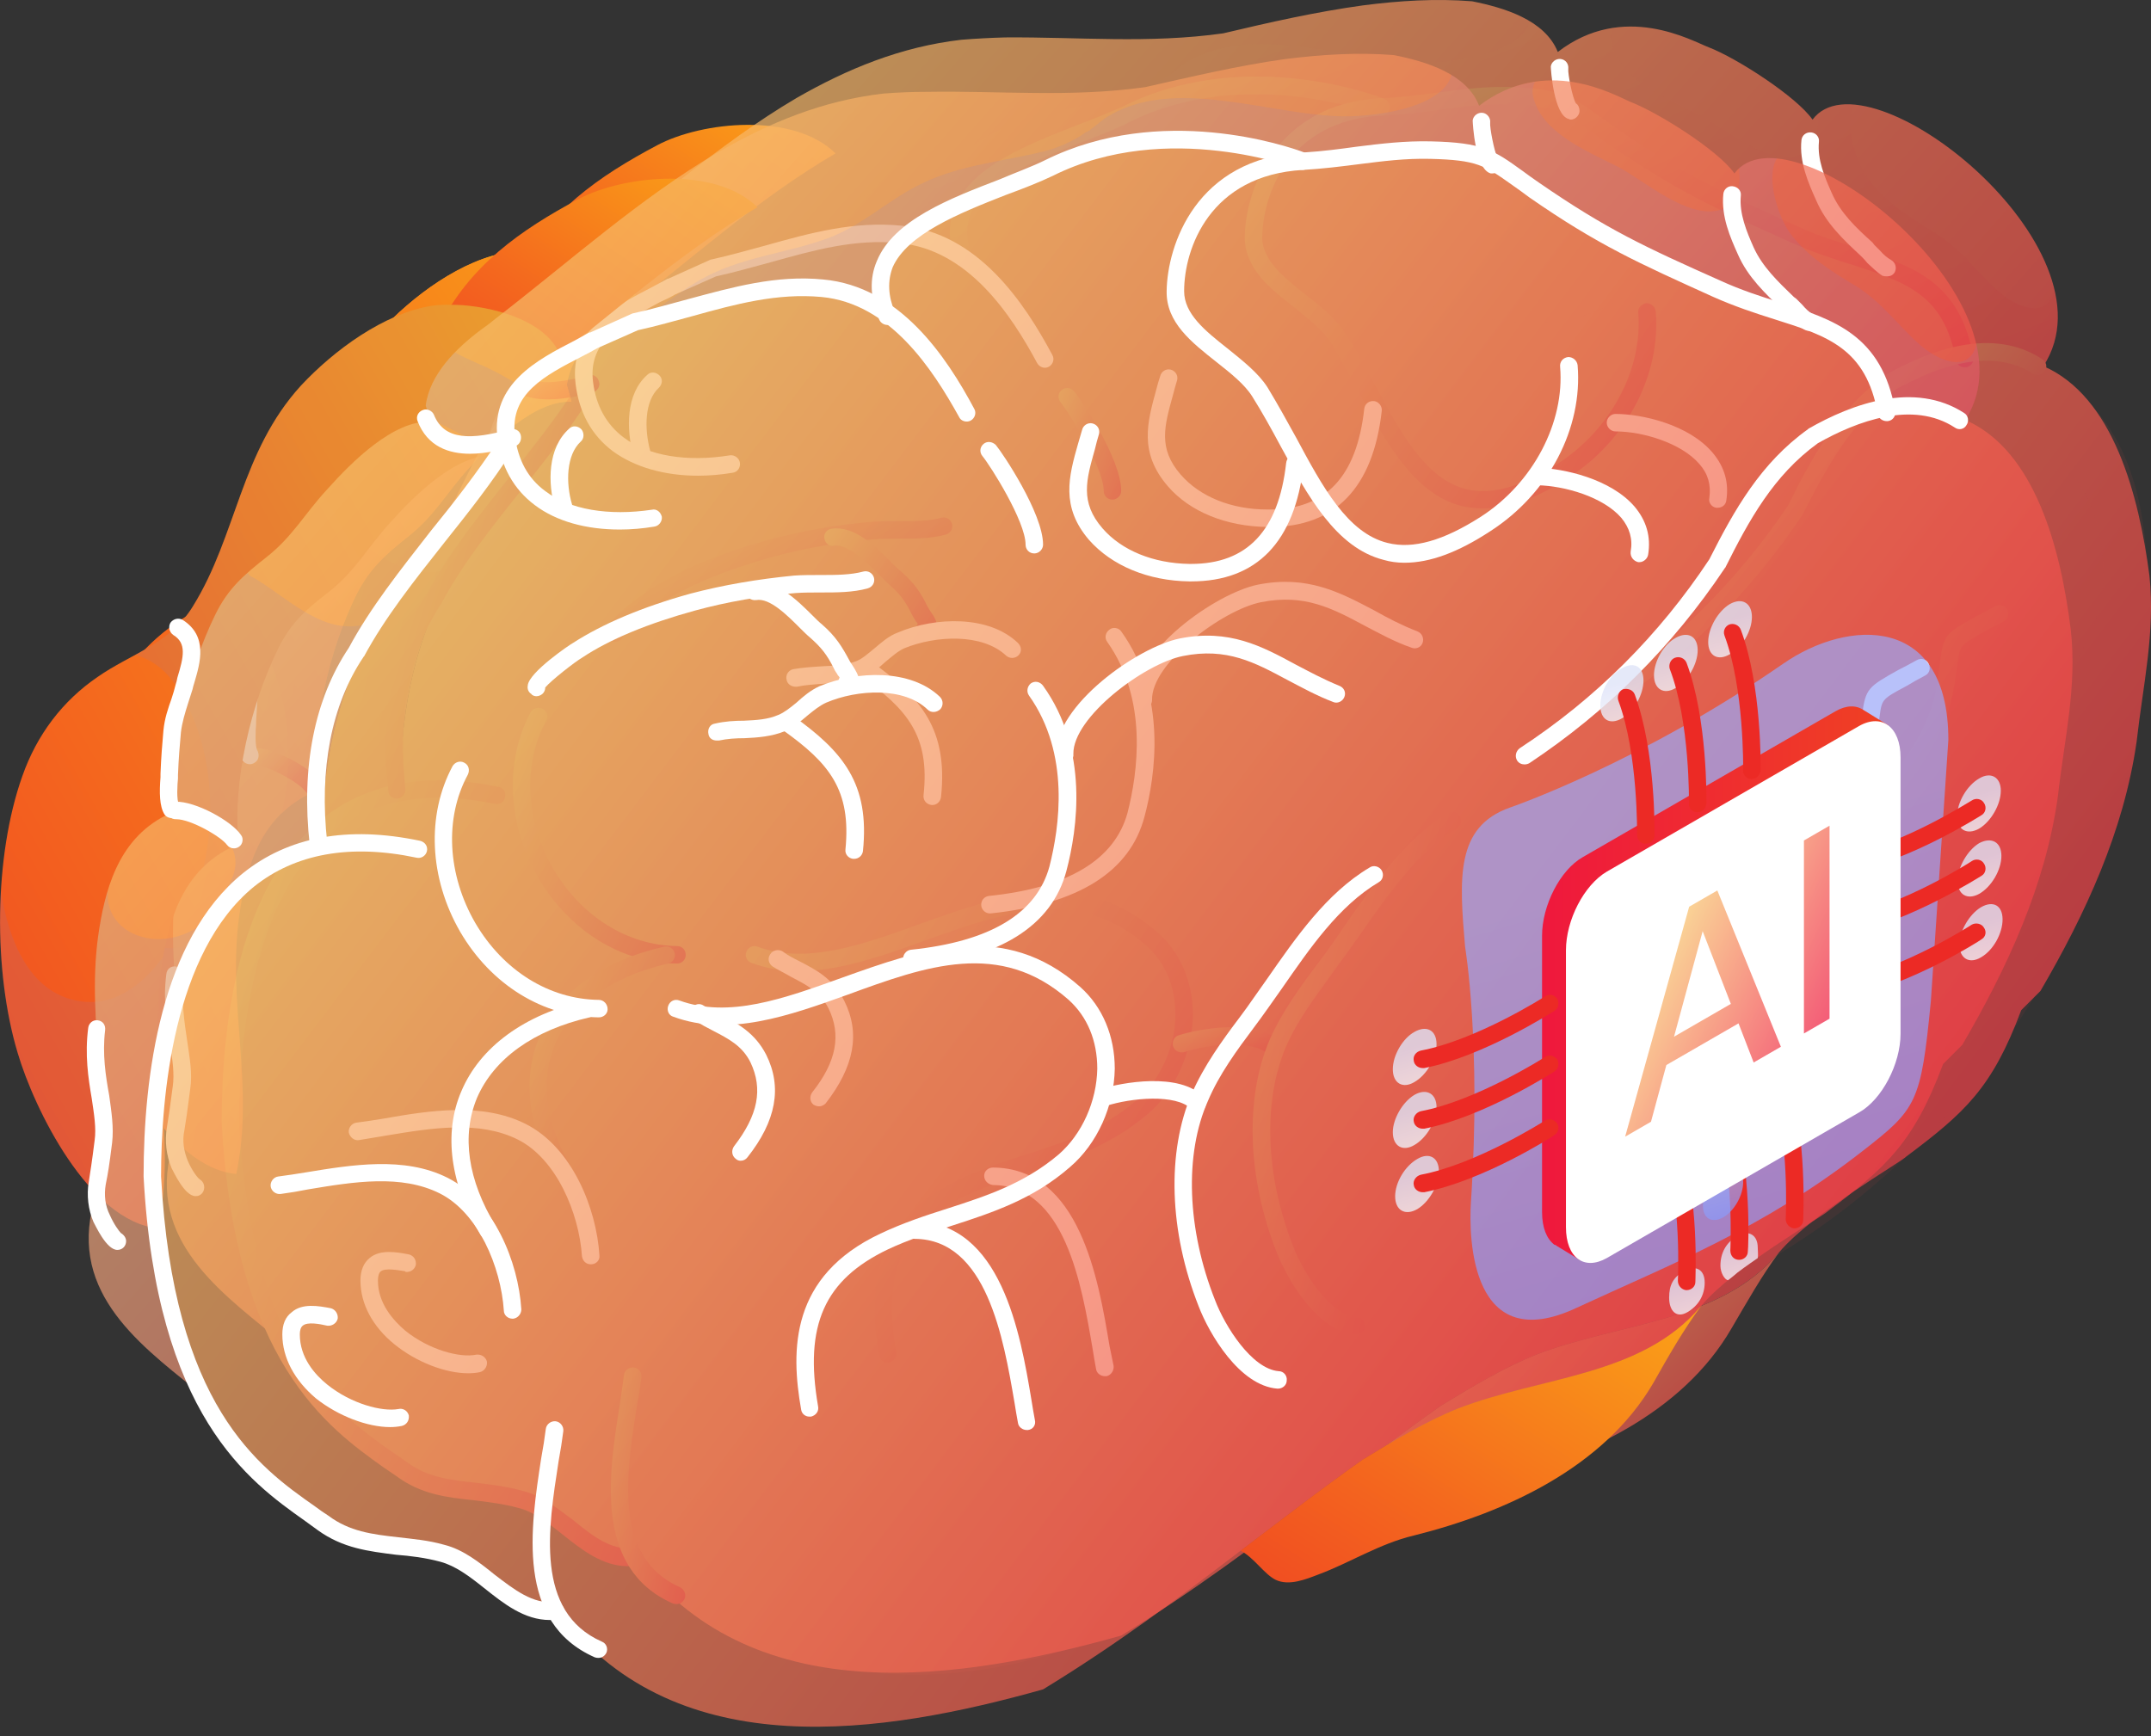 <svg width="192" height="155" viewBox="0 0 192 155" fill="none" xmlns="http://www.w3.org/2000/svg">
<rect x="0" y="0" width="192" height="155" fill="#333333" stroke="none"/>
<path d="M74.581 13.695C67.609 17.754 61.365 23.425 54.756 28.525C53.456 25.819 49.449 24.57 46.171 24.31C48.877 18.899 53.456 15.725 58.659 12.967C62.665 10.834 70.835 10.001 74.581 13.695Z" fill="url(#paint0_linear_467_1197)"/>
<path d="M56.889 26.6C56.438 26.947 55.987 27.276 55.536 27.588C53.247 29.305 51.01 31.595 50.593 34.353L51.01 35.862C47.731 35.706 44.037 39.4 41.8 41.846C39.822 44.031 38.782 46.06 36.388 47.933C34.359 49.546 33.006 50.743 31.809 53.085C29.364 58.028 27.751 65 28.271 70.568L27.387 70.984C23.068 73.222 21.923 77.748 21.351 81.755C20.258 89.82 22.756 96.897 21.09 104.806C14.899 104.233 10.007 94.139 8.55 89.196C6.365 81.911 6.469 71.66 8.967 64.428C10.268 60.785 12.609 57.768 15.679 55.634C18.697 53.553 22.183 52.616 24.212 49.286C28.115 42.99 28.427 35.497 33.891 29.618C36.752 26.496 41.227 23.113 45.546 22.489C46.275 22.385 47.263 22.333 48.252 22.437C51.53 22.645 55.589 23.894 56.889 26.6Z" fill="url(#paint1_linear_467_1197)"/>
<path d="M48.252 22.437C47.264 22.333 46.275 22.385 45.546 22.489C41.228 23.113 36.753 26.496 33.891 29.618C28.427 35.497 28.115 42.99 24.213 49.286C22.912 51.42 21.039 52.564 19.061 53.605C20.31 53.969 21.507 54.75 22.392 55.998C25.722 60.577 26.398 67.082 25.149 72.597C25.774 71.973 26.502 71.452 27.387 70.984L28.271 70.568C27.751 65 29.364 58.028 31.81 53.085C33.006 50.743 34.359 49.546 36.389 47.933C38.782 46.06 39.823 44.031 41.8 41.846C44.037 39.4 47.732 35.706 51.01 35.862L50.594 34.353C51.01 31.595 53.247 29.305 55.537 27.588C55.988 27.276 56.439 26.947 56.89 26.6C55.589 23.894 51.53 22.645 48.252 22.437Z" fill="url(#paint2_linear_467_1197)"/>
<g style="mix-blend-mode:multiply" opacity="0.1">
<path d="M21.35 81.755C21.42 81.408 21.472 81.044 21.506 80.662C19.633 83.264 16.98 85.189 13.754 84.513C9.591 83.68 7.718 79.101 7.093 74.678C6.781 79.725 7.249 84.929 8.55 89.195C10.007 94.139 14.898 104.233 21.09 104.805C22.755 96.896 20.258 89.82 21.35 81.755Z" fill="#5A77FF"/>
</g>
<g opacity="0.7">
<path d="M190.719 66.197C189.574 74.21 186.14 81.599 182.134 88.467L180.416 90.184C177.815 97.156 175.369 99.342 170.166 103.244C169.594 103.817 161.841 108.239 158.823 111.778C158.823 111.778 158.805 111.795 158.771 111.83C153.515 118.074 144.514 118.074 137.125 120.936C134.263 122.08 131.401 123.797 128.591 125.514C124.689 128.272 121.151 130.978 117.716 133.632C111.993 137.95 106.477 142.113 100.077 146.016C85.82 150.022 67.609 152.832 57.098 139.459L56.89 139.095C53.247 139.511 50.906 135.765 47.94 134.412C44.09 132.591 39.719 133.684 36.076 131.238C33.163 129.261 30.353 127.075 28.167 124.318C27.092 122.965 26.155 121.525 25.358 119.999C19.998 109.957 19.79 96.428 22.548 85.917C24.161 79.725 27.595 73.533 34.047 71.4L35.764 70.62C35.66 62.815 37.377 54.801 42.529 47.985C48.096 40.856 48.721 35.185 54.236 28.993C55.589 27.484 61.729 25.299 63.602 24.518C70.522 21.604 78.796 19.419 85.664 22.905L86.497 23.529C83.062 15.464 95.186 13.123 100.962 10.261C111.629 5.006 123.596 9.689 123.596 9.689C127.603 9.533 130.933 8.596 134.991 8.7C140.195 8.804 140.403 9.585 144.253 12.29C150.237 16.401 153.723 18.014 160.54 21.084C167.824 24.362 174.224 23.634 175.681 32.115L176.306 32.011C178.699 31.647 180.677 31.959 182.394 32.687C188.638 35.393 190.927 44.239 191.864 51.419C192.384 56.519 191.291 61.097 190.719 66.197Z" fill="url(#paint3_linear_467_1197)"/>
<g style="mix-blend-mode:multiply" opacity="0.1">
<path fill-rule="evenodd" clip-rule="evenodd" d="M154.087 114.535C146.334 118.386 137.905 120.675 130.36 124.838C120.161 130.458 111.94 139.199 101.638 144.507C91.491 149.762 79.107 151.323 68.544 147.004C61.78 144.194 56.108 139.199 49.5 136.025C44.505 133.632 38.99 132.331 34.255 129.417C21.611 121.612 18.853 103.556 21.402 90.028C22.703 82.847 26.45 75.875 32.538 71.868C31.341 78.632 34.931 86.021 41.019 89.247C43.204 90.444 45.858 91.277 47.107 93.41C48.148 95.283 47.835 97.729 48.824 99.602C50.021 101.839 52.778 102.828 55.328 102.776C57.826 102.672 72.395 108.708 75.309 91.797C75.309 91.797 74.788 106.782 99.296 95.127C101.065 94.294 104.239 92.734 104.864 90.86C106.112 87.27 104.447 83.628 100.025 82.275C93.572 80.298 86.704 82.899 80.096 84.356C74.112 85.657 67.92 85.917 61.832 85.241C57.722 84.772 53.351 83.68 50.645 80.558C48.668 78.216 46.743 73.793 46.639 71.764C46.534 69.475 39.354 69.215 35.764 70.151C35.451 62.45 35.087 57.663 42.632 47.933C44.765 50.379 50.177 51.419 53.247 50.431C59.751 48.297 64.59 41.689 64.59 41.689C70.522 41.689 76.714 40.284 84.831 37.318C88.629 35.965 92.584 32.531 91.543 28.681C90.919 26.495 88.942 25.038 87.537 23.269C86.132 21.448 85.507 18.482 87.38 17.233C88.057 19.783 90.711 21.396 93.364 21.708C95.966 21.968 98.568 21.24 101.117 20.459C104.135 19.575 107.361 18.534 109.182 16.037C111.056 13.487 110.431 9.064 107.413 8.284C112.044 7.503 116.883 7.711 121.41 8.96C116.987 11.718 111.472 16.193 112.304 21.344C112.374 21.864 112.512 22.385 112.721 22.905C110.067 21.084 106.164 23.113 106.477 26.599C106.633 28.837 108.87 30.242 109.338 32.427C110.639 38.931 118.496 37.578 119.225 34.248C119.641 32.479 120.109 33.208 119.329 31.438C122.607 34.873 122.919 36.121 125.573 40.128C126.509 38.151 125.573 35.861 125 33.728C124.376 31.647 124.324 28.889 126.249 27.796C127.706 26.964 129.527 27.588 131.192 28.056C135.459 29.253 140.246 29.201 144.097 27.016C147.947 24.83 150.601 20.303 149.82 15.933C149.82 15.829 152.058 16.713 152.266 16.817C153.15 17.39 153.827 18.222 154.399 19.055C155.596 20.616 156.376 22.541 157.209 24.362C160.643 31.907 161.944 39.556 157.781 47.153C154.191 53.657 147.999 58.548 141.963 62.502C133.222 68.226 123.491 74.314 120.422 84.304C119.277 88.155 119.485 92.89 122.451 95.543C124.792 97.677 128.331 97.989 131.401 97.208C134.418 96.376 137.124 94.607 139.726 92.838C150.167 85.9 160.591 78.962 170.998 72.024C177.658 67.602 184.682 62.606 187.128 55.062C189.261 48.401 185.775 39.504 178.855 38.567C172.247 37.682 167.043 43.822 160.955 46.476C163.037 42.834 165.222 39.139 168.344 36.33C171.466 33.468 175.733 31.595 179.895 32.271C183.954 32.999 187.336 36.121 189.209 39.816C190.978 43.354 191.551 47.413 191.707 51.419C191.707 51.558 191.707 51.697 191.707 51.835C192.487 77.592 177.138 103.14 154.087 114.535ZM132.389 48.766C135.303 54.853 141.755 49.39 145.918 48.401C149.144 47.673 155.96 46.268 152.422 41.637C150.913 39.712 148.571 38.047 146.022 38.307C145.883 38.307 145.727 38.324 145.554 38.359C145.397 38.099 144.981 37.891 144.669 38.203C144.218 38.584 143.767 38.966 143.316 39.347C142.796 39.66 142.327 40.076 141.859 40.544C140.871 41.377 139.83 42.105 138.685 42.73C137.072 43.562 135.459 43.562 133.846 44.187C131.765 45.019 131.453 46.84 132.389 48.766ZM88.785 56.154C87.224 55.738 85.455 55.946 83.842 56.414C83.565 56.033 83.252 55.669 82.906 55.322C81.865 52.72 80.096 50.431 77.546 49.286C74.736 47.985 70.21 47.933 67.035 49.442C62.509 50.17 58.138 51.836 54.704 54.489C50.749 57.507 47.159 63.803 51.894 67.758C56.525 71.66 64.07 72.284 69.897 72.388C74.528 72.441 81.813 72.388 85.143 68.434C85.871 67.602 86.288 66.717 86.6 65.78C86.704 65.728 86.756 65.572 86.808 65.364C86.808 64.167 87.276 62.867 88.057 61.93C88.092 61.895 88.109 61.843 88.109 61.774C88.352 61.67 88.577 61.548 88.785 61.41C89.722 60.785 91.283 59.953 91.439 58.652C91.595 57.247 89.878 56.414 88.785 56.154ZM42.164 117.241C40.915 115.784 39.458 113.911 37.585 113.183C37.689 112.87 37.585 112.61 37.221 112.558C36.076 112.402 34.567 112.142 33.786 113.183C32.85 114.327 33.526 116.044 34.307 117.085C35.295 118.49 36.804 119.531 38.261 120.363C39.51 121.092 41.175 122.08 42.684 121.82C45.39 121.404 43.048 118.282 42.164 117.241ZM49.709 103.817C47.523 101.631 44.557 100.382 41.487 100.07C38.677 99.758 36.336 100.434 33.89 101.163C33.838 100.851 33.578 100.591 33.214 100.747C32.329 101.059 31.133 101.007 29.936 102.88C29.572 103.452 29.416 104.129 29.468 105.065C29.624 106.991 31.029 107.667 32.798 107.927C37.533 108.552 41.539 108.083 44.609 112.454C45.858 114.327 47.107 116.148 49.656 115.784C55.484 115.004 52.206 106.314 49.709 103.817ZM107.986 105.95C105.384 103.817 101.794 103.504 98.568 103.66C95.186 103.817 91.439 104.181 88.317 105.638C88.213 105.672 88.109 105.724 88.005 105.794C86.704 106.158 85.351 106.626 84.154 107.199C84.207 106.678 82.645 107.771 82.385 108.291C80.252 109.748 78.691 111.778 78.639 114.379C78.639 114.535 79.159 120.779 79.211 120.883C78.535 121.352 74.892 120.103 74.112 119.687C68.284 116.305 67.14 117.449 62.561 118.802C59.595 119.739 56.421 122.288 56.005 125.931C55.744 128.116 55.848 129.261 57.149 130.926C59.491 133.684 62.717 134.464 66.203 133.944C70.157 133.319 79.471 131.134 80.564 125.879C80.98 123.693 80.928 124.11 82.593 125.254C84.207 126.347 86.548 127.856 88.577 127.648C90.294 127.804 91.959 127.752 93.364 127.544C98.984 126.763 105.228 124.214 108.922 119.739C112.304 115.68 112.304 109.488 107.986 105.95ZM119.693 63.439C121.774 63.491 124.428 63.647 126.093 62.242C131.609 57.715 120.213 54.333 117.664 53.344C111.888 51.107 104.655 57.351 104.395 57.819C102.938 60.317 101.325 63.855 103.927 66.197C105.852 67.966 108.35 66.977 110.379 65.936C112.148 65 113.865 63.595 115.895 63.335C117.143 63.179 118.444 63.387 119.693 63.439Z" fill="url(#paint4_linear_467_1197)"/>
</g>
<path d="M182.393 32.688C180.676 31.959 178.699 31.647 176.357 32.011L175.681 32.115C174.224 23.634 167.824 24.362 160.539 21.084C153.723 18.014 150.237 16.401 144.253 12.29C140.403 9.585 140.194 8.804 134.991 8.7C130.932 8.596 127.602 9.533 123.596 9.689C123.596 9.689 111.628 5.006 100.961 10.261C95.186 13.123 83.062 15.464 86.496 23.53L85.664 22.905C78.795 19.419 64.902 22.957 57.306 26.964C51.894 29.826 52.102 35.861 52.102 35.861C46.587 42.053 48.096 40.857 42.528 47.985C37.377 54.802 35.66 62.815 35.764 70.62L34.047 71.4C27.595 73.534 24.212 79.725 22.547 85.917C19.79 96.428 19.998 109.957 25.357 119.999C20.31 115.784 13.442 111.258 15.159 103.244C15.297 102.793 15.402 102.325 15.471 101.84C17.136 93.879 14.638 86.802 15.731 78.737C16.303 74.782 17.448 70.203 21.767 68.018L22.651 67.55C22.079 61.982 23.744 55.01 26.19 50.067C27.334 47.725 28.739 46.528 30.769 44.967C33.11 43.094 34.151 41.065 36.18 38.879C38.365 36.382 42.112 32.688 45.39 32.844L44.974 31.387C45.39 28.629 47.627 26.34 49.917 24.622C50.368 24.276 50.801 23.946 51.218 23.634C57.826 18.535 64.122 12.863 71.094 8.752C75.621 6.151 80.408 4.173 85.82 3.549C87.138 3.445 88.439 3.375 89.722 3.341C96.278 3.289 102.522 3.913 109.183 2.977C113.345 1.988 117.508 1.051 121.671 0.479C124.897 0.063 128.175 -0.145 131.401 0.115C134.263 0.687 137.905 1.78 139.05 4.642C144.929 0.115 151.017 3.653 152.526 4.225C154.972 5.162 160.331 8.596 161.788 10.678C166.627 4.225 189.262 22.125 182.393 32.688Z" fill="url(#paint5_linear_467_1197)"/>
<g style="mix-blend-mode:multiply" opacity="0.1">
<path d="M51.114 34.56C51.53 33.572 51.478 32.583 51.634 31.595C51.842 30.346 52.466 29.877 53.247 29.565C52.102 28.837 50.957 28.212 49.657 27.64C48.928 27.328 48.252 27.016 47.575 26.651C46.275 28.004 45.234 29.565 44.974 31.386L45.338 32.635C47.055 33.364 49.032 34.3 50.541 35.549C50.749 35.237 50.94 34.907 51.114 34.56Z" fill="url(#paint6_linear_467_1197)"/>
</g>
<g style="mix-blend-mode:multiply" opacity="0.1">
<path d="M183.382 25.923C182.758 28.629 179.896 27.38 178.283 25.923C176.306 24.154 174.953 22.125 172.611 20.72C170.426 19.367 168.293 18.066 166.732 15.933C165.795 14.684 164.494 11.042 165.587 9.325C164.182 9.22 163.037 9.429 162.205 10.209C162.361 11.822 162.205 13.435 160.436 13.903C157.522 14.684 153.723 11.25 151.33 10.053C148.884 8.804 144.878 7.139 143.941 4.225C143.681 3.497 143.733 2.924 143.993 2.508C142.38 2.716 140.715 3.341 139.05 4.642C138.53 3.445 137.645 2.56 136.552 1.884C135.72 4.642 130.673 5.474 127.499 5.578C120.786 5.734 111.681 1.624 105.489 5.838C105.107 6.151 104.708 6.463 104.292 6.775C104.257 6.81 104.223 6.844 104.188 6.879C104.084 6.948 103.997 6.983 103.928 6.983C102.731 7.868 101.066 8.492 99.973 8.752C96.123 9.689 92.272 9.949 88.682 11.874C85.924 13.331 83.635 15.464 80.669 16.505C76.922 17.806 73.02 18.118 69.534 20.147C66.776 21.708 64.539 23.998 61.417 24.882C61.382 24.882 61.347 24.882 61.312 24.882C61.417 25.091 61.538 25.299 61.677 25.507C62.301 25.125 62.943 24.796 63.602 24.518C70.522 21.604 78.796 19.419 85.664 22.905L86.496 23.53C83.062 15.464 95.186 13.123 100.962 10.261C111.629 5.006 123.596 9.689 123.596 9.689C127.603 9.533 130.933 8.596 134.991 8.7C140.195 8.804 140.403 9.585 144.253 12.29C150.237 16.401 153.723 18.014 160.54 21.084C167.824 24.362 174.224 23.634 175.681 32.115L176.306 32.011C178.699 31.647 180.677 31.959 182.394 32.687C183.747 30.606 183.955 28.317 183.382 25.923Z" fill="url(#paint7_linear_467_1197)"/>
</g>
<g style="mix-blend-mode:multiply" opacity="0.1">
<path d="M38.99 51.055C35.4 51.576 32.278 48.194 29.364 46.633C29.208 46.581 29.156 46.424 29.104 46.32C27.907 47.361 27.022 48.402 26.19 50.067C23.744 55.01 22.131 61.93 22.651 67.446C22.86 67.654 23.085 67.862 23.328 68.07C25.097 68.747 27.23 69.371 27.855 71.296C28.427 73.013 27.334 74.366 26.346 75.719C25.721 77.644 23.692 78.789 21.767 78.997C19.477 79.257 17.032 78.113 16.668 75.615C16.598 75.268 16.581 74.939 16.616 74.626C16.199 75.979 15.939 77.384 15.731 78.737C14.586 87.322 17.448 94.711 15.159 103.245C13.442 111.258 20.31 115.785 25.357 119.999C19.998 109.957 19.79 96.428 22.547 85.918C24.16 79.726 27.595 73.534 34.047 71.4L35.764 70.62C35.66 63.751 37.013 56.727 40.811 50.483C40.239 50.743 39.614 50.951 38.99 51.055Z" fill="url(#paint8_linear_467_1197)"/>
</g>
<path d="M158.822 111.778C157.209 113.963 155.96 116.201 154.555 118.594C150.132 126.243 141.287 130.198 133.17 132.227C130.1 133.007 127.446 134.724 124.636 135.765C123.544 136.181 122.035 136.806 120.838 136.233C119.797 135.713 118.965 134.308 117.716 133.632C121.15 130.978 124.688 128.272 128.591 125.515C131.401 123.797 134.262 122.08 137.124 120.936C144.513 118.074 153.515 118.074 158.77 111.83C158.805 111.795 158.822 111.778 158.822 111.778Z" fill="url(#paint9_linear_467_1197)"/>
<path d="M56.057 139.823C53.768 139.823 51.947 138.366 50.177 136.961C48.877 135.921 47.628 134.932 46.275 134.62C44.922 134.256 43.621 134.1 42.372 133.944C39.875 133.683 37.585 133.423 35.348 131.758C35.001 131.515 34.62 131.255 34.203 130.978C29.26 127.439 20.935 121.56 19.79 100.226C19.79 91.12 21.351 79.101 28.688 73.169C32.694 69.891 38.054 68.902 44.506 70.255C44.922 70.307 45.182 70.723 45.078 71.14C45.026 71.608 44.61 71.868 44.142 71.764C38.21 70.515 33.319 71.4 29.624 74.366C22.444 80.245 21.351 93.046 21.351 100.174C22.444 120.727 30.041 126.139 35.088 129.677C35.504 129.954 35.903 130.232 36.285 130.509C38.158 131.914 40.187 132.122 42.529 132.383C43.829 132.539 45.234 132.695 46.691 133.111C48.356 133.527 49.761 134.672 51.166 135.713C52.883 137.118 54.548 138.418 56.473 138.21C56.89 138.158 57.306 138.47 57.358 138.939C57.358 139.355 57.046 139.719 56.63 139.771C56.456 139.806 56.265 139.823 56.057 139.823Z" fill="url(#paint10_linear_467_1197)"/>
<path d="M99.297 44.603C98.829 44.603 98.517 44.239 98.517 43.822C98.517 41.741 95.395 36.798 94.666 35.913C94.406 35.601 94.406 35.081 94.77 34.821C95.082 34.56 95.551 34.56 95.863 34.925C96.435 35.549 100.078 40.96 100.078 43.822C100.078 44.239 99.713 44.603 99.297 44.603Z" fill="url(#paint11_linear_467_1197)"/>
<path d="M35.4 71.296C35.036 71.296 34.672 70.984 34.672 70.62C33.839 63.647 35.036 57.611 38.106 52.98C40.083 49.39 42.685 46.112 45.495 42.574C47.524 39.972 49.657 37.318 51.426 34.561C51.686 34.196 52.155 34.092 52.519 34.3C52.883 34.561 52.987 35.029 52.727 35.393C50.906 38.255 48.773 40.961 46.691 43.562C43.934 46.996 41.332 50.275 39.459 53.761C39.459 53.795 39.441 53.83 39.407 53.865C36.545 58.132 35.452 63.855 36.181 70.411C36.233 70.828 35.92 71.244 35.504 71.296C35.469 71.296 35.435 71.296 35.4 71.296Z" fill="url(#paint12_linear_467_1197)"/>
<path d="M175.369 32.791C175.004 32.791 174.64 32.531 174.588 32.167C173.548 26.287 170.113 25.195 165.326 23.634C163.661 23.113 161.84 22.541 159.915 21.656C153.255 18.69 149.612 17.025 143.472 12.811C142.917 12.394 142.414 12.03 141.963 11.718C139.518 9.949 138.841 9.428 134.627 9.324C132.389 9.272 130.412 9.532 128.331 9.845C126.718 10.053 125.105 10.261 123.283 10.313C123.179 10.313 123.075 10.296 122.971 10.261C122.867 10.209 111.212 5.786 100.961 10.833C99.764 11.458 98.308 12.03 96.799 12.602C92.636 14.216 87.953 16.037 86.652 19.055C86.184 20.251 86.236 21.604 86.86 23.113C87.068 23.477 86.86 23.946 86.444 24.102C86.08 24.31 85.612 24.102 85.455 23.686C84.623 21.812 84.571 20.043 85.247 18.482C86.756 14.84 91.803 12.863 96.226 11.146C97.735 10.573 99.14 10.001 100.285 9.48C110.587 4.329 121.879 8.18 123.388 8.752C125.053 8.7 126.614 8.492 128.123 8.284C130.204 8.024 132.337 7.711 134.679 7.763C139.362 7.919 140.298 8.596 142.9 10.469C143.316 10.781 143.802 11.128 144.357 11.51C150.393 15.672 153.775 17.181 160.539 20.251C162.36 21.084 164.13 21.604 165.795 22.177C170.686 23.738 174.952 25.09 176.149 31.907C176.201 32.323 175.941 32.687 175.525 32.791C175.455 32.791 175.403 32.791 175.369 32.791Z" fill="url(#paint13_linear_467_1197)"/>
<path d="M147.376 89.143C147.115 89.143 146.855 89.039 146.699 88.831C146.439 88.466 146.543 87.998 146.907 87.738C147.324 87.426 147.809 87.096 148.364 86.749C155.649 81.702 170.843 71.243 172.768 61.773C172.976 60.525 173.132 59.64 173.184 58.964C173.496 56.674 173.704 56.518 176.41 55.009C176.896 54.766 177.451 54.471 178.075 54.125C178.439 53.916 178.96 54.021 179.168 54.385C179.376 54.801 179.22 55.269 178.856 55.477C178.197 55.824 177.642 56.119 177.191 56.362C174.953 57.611 174.953 57.611 174.745 59.172C174.641 59.848 174.537 60.785 174.277 62.086C172.247 72.18 156.69 82.899 149.249 88.05C148.729 88.397 148.243 88.727 147.792 89.039C147.653 89.108 147.514 89.143 147.376 89.143Z" fill="url(#paint14_linear_467_1197)"/>
<path d="M60.428 86.021C55.433 85.969 50.854 83.107 48.044 78.372C45.286 73.585 45.026 67.914 47.367 63.595C47.576 63.231 48.044 63.075 48.46 63.283C48.824 63.491 48.98 63.959 48.772 64.323C46.639 68.174 46.899 73.273 49.397 77.592C51.894 81.806 56.005 84.408 60.428 84.46C60.896 84.46 61.208 84.824 61.208 85.241C61.208 85.709 60.844 86.021 60.428 86.021Z" fill="url(#paint15_linear_467_1197)"/>
<path d="M50.542 105.794C50.282 105.794 50.021 105.69 49.865 105.43C47.16 100.955 46.535 96.376 48.148 92.577C49.813 88.623 53.768 85.761 59.283 84.512C59.7 84.408 60.116 84.668 60.22 85.085C60.324 85.501 60.064 85.917 59.648 86.021C54.6 87.166 51.062 89.716 49.553 93.202C48.148 96.584 48.721 100.486 51.218 104.649C51.426 105.013 51.322 105.482 50.958 105.69C50.819 105.759 50.68 105.794 50.542 105.794Z" fill="url(#paint16_linear_467_1197)"/>
<path d="M132.39 45.383C131.731 45.383 131.089 45.314 130.465 45.175C126.198 44.083 123.7 39.452 121.255 34.977C120.474 33.52 119.642 32.011 118.809 30.606C118.081 29.513 116.884 28.525 115.583 27.484C113.346 25.767 111.108 23.946 111.108 21.188C111.16 17.129 113.71 9.324 123.232 8.752C123.648 8.752 124.013 9.064 124.065 9.532C124.065 9.949 123.752 10.313 123.336 10.313C114.959 10.781 112.721 17.39 112.669 21.188C112.669 23.217 114.543 24.726 116.52 26.287C117.873 27.328 119.278 28.473 120.11 29.773C120.995 31.178 121.827 32.739 122.66 34.248C125.001 38.619 127.239 42.73 130.829 43.666C133.118 44.239 135.876 43.458 139.154 41.325C143.837 38.255 146.647 32.895 146.231 27.9C146.179 27.484 146.543 27.12 146.959 27.068C147.375 27.068 147.74 27.38 147.792 27.796C148.26 33.416 145.242 39.243 140.039 42.626C137.177 44.499 134.627 45.383 132.39 45.383Z" fill="url(#paint17_linear_467_1197)"/>
<path d="M79.212 121.664C78.848 121.664 78.536 121.404 78.484 120.988C77.547 115.68 77.547 109.124 85.56 105.326C87.537 104.389 89.567 103.713 91.544 103.088C95.082 101.944 98.412 100.851 101.482 98.197C103.564 96.428 104.917 93.462 104.917 90.6C104.917 88.103 104.032 85.969 102.367 84.461C96.279 79.049 89.671 81.443 82.646 83.94C77.443 85.813 72.032 87.791 67.088 85.969C66.672 85.813 66.464 85.397 66.62 84.981C66.776 84.565 67.245 84.356 67.609 84.513C72.032 86.126 76.923 84.356 82.126 82.483C89.255 79.934 96.591 77.28 103.408 83.316C105.385 85.085 106.478 87.687 106.478 90.6C106.426 93.931 104.917 97.313 102.523 99.394C99.193 102.256 95.551 103.453 92.012 104.597C90.087 105.17 88.162 105.846 86.237 106.731C80.565 109.436 78.744 113.495 79.993 120.728C80.097 121.144 79.785 121.56 79.368 121.612C79.334 121.647 79.282 121.664 79.212 121.664Z" fill="url(#paint18_linear_467_1197)"/>
<path d="M113.866 94.451C113.658 94.451 113.45 94.347 113.294 94.19C111.941 92.785 107.934 93.202 105.697 93.93C105.281 94.034 104.864 93.826 104.708 93.41C104.604 92.994 104.812 92.525 105.228 92.421C107.05 91.849 112.253 90.86 114.438 93.098C114.751 93.41 114.699 93.93 114.386 94.242C114.282 94.347 114.074 94.451 113.866 94.451Z" fill="url(#paint19_linear_467_1197)"/>
<path d="M143.056 63.439C142.796 63.439 142.536 63.283 142.432 63.075C142.171 62.711 142.276 62.242 142.64 61.982C149.404 57.507 155.076 51.836 159.603 45.123C161.788 40.7 164.129 36.486 168.344 33.468C168.379 33.468 168.396 33.45 168.396 33.416C172.299 31.23 177.866 29.149 182.289 32.063C182.653 32.271 182.757 32.739 182.549 33.104C182.289 33.468 181.821 33.572 181.457 33.364C177.71 30.918 172.767 32.791 169.229 34.769C165.326 37.578 163.089 41.637 160.955 45.852C160.955 45.886 160.938 45.921 160.903 45.956C156.272 52.876 150.445 58.704 143.472 63.283C143.334 63.387 143.195 63.439 143.056 63.439Z" fill="url(#paint20_linear_467_1197)"/>
<path d="M60.376 143.206C60.272 143.206 60.168 143.188 60.064 143.154C52.987 140.032 54.34 131.55 55.329 125.358C55.467 124.422 55.589 123.555 55.693 122.757C55.745 122.341 56.161 122.028 56.578 122.08C56.994 122.132 57.306 122.497 57.254 122.965C57.15 123.797 57.011 124.682 56.838 125.619C55.901 131.602 54.704 139.043 60.688 141.697C61.104 141.905 61.261 142.373 61.104 142.738C60.948 143.05 60.688 143.206 60.376 143.206Z" fill="url(#paint21_linear_467_1197)"/>
<path d="M27.855 70.932C27.595 70.932 27.387 70.828 27.23 70.62C26.658 69.839 23.952 68.33 22.704 68.33C22.235 68.33 21.871 68.018 21.871 67.549C21.871 67.133 22.235 66.769 22.652 66.769C22.652 66.769 22.669 66.769 22.704 66.769C24.473 66.769 27.647 68.486 28.479 69.683C28.739 70.047 28.687 70.515 28.323 70.776C28.184 70.88 28.028 70.932 27.855 70.932Z" fill="url(#paint22_linear_467_1197)"/>
<path d="M48.928 35.653C47.055 35.653 45.13 35.081 44.245 32.791C44.089 32.375 44.297 31.907 44.714 31.751C45.13 31.595 45.546 31.803 45.702 32.219C46.639 34.56 49.084 34.404 52.519 33.52C52.935 33.364 53.351 33.624 53.455 34.04C53.611 34.456 53.351 34.873 52.935 35.029C51.998 35.289 50.437 35.653 48.928 35.653Z" fill="url(#paint23_linear_467_1197)"/>
<path fill-rule="evenodd" clip-rule="evenodd" d="M54.86 57.299C54.704 57.299 54.496 57.247 54.392 57.143C54.184 56.935 54.027 56.675 54.079 56.414C54.132 55.218 58.034 52.616 58.086 52.564C60.74 50.847 64.278 49.39 68.597 48.193C71.563 47.413 74.632 46.84 77.859 46.58C78.587 46.528 79.42 46.528 80.252 46.528C81.553 46.528 82.958 46.528 84.05 46.216C84.467 46.112 84.883 46.372 84.987 46.788C85.091 47.204 84.831 47.621 84.415 47.725C83.114 48.089 81.657 48.089 80.252 48.089C79.42 48.089 78.691 48.089 77.963 48.141C74.893 48.401 71.875 48.922 69.013 49.702C64.85 50.847 61.416 52.252 58.919 53.917C58.346 54.281 56.161 55.946 55.64 56.57C55.64 56.744 55.588 56.9 55.484 57.039C55.328 57.247 55.12 57.299 54.86 57.299Z" fill="url(#paint24_linear_467_1197)"/>
<path fill-rule="evenodd" clip-rule="evenodd" d="M82.594 56.883C82.23 56.883 81.918 56.622 81.814 56.258C81.762 56.05 81.814 55.842 81.918 55.686C81.883 55.616 81.831 55.547 81.762 55.478C81.623 55.27 81.501 55.061 81.397 54.853C80.773 53.605 80.305 52.98 79.316 52.148C79.056 51.887 78.744 51.575 78.379 51.211C77.235 50.118 75.674 48.557 74.477 48.713C74.061 48.818 73.644 48.505 73.592 48.089C73.488 47.673 73.801 47.257 74.217 47.204C76.246 46.892 78.119 48.765 79.472 50.118C79.784 50.431 80.097 50.743 80.357 50.951C81.606 52.044 82.178 52.876 82.802 54.177C82.872 54.281 82.958 54.42 83.062 54.593C83.323 54.957 83.635 55.426 83.687 56.05C83.687 56.414 83.479 56.727 83.115 56.831C82.906 56.883 82.802 56.883 82.698 56.883C82.698 56.883 82.716 56.883 82.75 56.883C82.681 56.883 82.629 56.883 82.594 56.883Z" fill="url(#paint25_linear_467_1197)"/>
<path d="M121.047 119.114C121.047 119.114 121.029 119.114 120.995 119.114C117.613 118.906 114.907 114.223 113.97 111.829C111.317 105.117 111.108 97.989 113.346 92.785C114.438 90.34 116.052 88.102 117.665 85.969C118.081 85.414 118.497 84.841 118.913 84.252C119.295 83.697 119.694 83.124 120.11 82.535C122.608 78.944 125.417 74.938 129.216 72.596C129.632 72.388 130.1 72.492 130.309 72.856C130.517 73.221 130.413 73.741 130.048 73.949C126.51 76.082 123.909 79.829 121.411 83.419C120.995 84.009 120.578 84.599 120.162 85.188C119.746 85.743 119.33 86.316 118.913 86.905C117.404 88.987 115.791 91.12 114.803 93.41C112.721 98.249 112.93 104.909 115.427 111.257C116.312 113.598 118.705 117.397 121.099 117.605C121.567 117.605 121.879 117.969 121.827 118.438C121.827 118.802 121.463 119.114 121.047 119.114Z" fill="url(#paint26_linear_467_1197)"/>
</g>
<path d="M88.369 81.547C87.953 81.547 87.641 81.234 87.589 80.87C87.537 80.402 87.849 80.038 88.265 79.986C95.342 79.257 99.504 76.76 100.649 72.545C101.534 69.059 102.522 62.502 98.828 57.299C98.568 56.935 98.672 56.467 99.036 56.206C99.348 55.946 99.868 56.05 100.077 56.363C104.187 62.086 103.147 69.215 102.158 72.909C100.857 77.852 96.226 80.714 88.421 81.547C88.386 81.547 88.369 81.547 88.369 81.547Z" fill="white"/>
<path d="M102.054 63.335C101.586 63.335 101.274 62.971 101.274 62.555C101.169 58.132 108.506 52.981 112.253 52.2C116.675 51.316 119.589 52.877 122.659 54.49C123.856 55.166 125.157 55.843 126.51 56.363C126.926 56.519 127.134 56.987 126.978 57.404C126.822 57.82 126.354 57.976 125.989 57.82C124.48 57.3 123.18 56.571 121.879 55.895C118.965 54.334 116.467 52.981 112.565 53.761C109.131 54.438 102.73 59.225 102.835 62.503C102.835 62.919 102.47 63.283 102.054 63.283C102.054 63.318 102.037 63.335 102.002 63.335H102.054Z" fill="white"/>
<path fill-rule="evenodd" clip-rule="evenodd" d="M17.449 106.783C16.46 106.783 15.471 104.546 15.315 104.285C14.847 103.141 14.691 101.892 14.899 100.643C15.055 99.654 15.159 99.03 15.419 97.001C15.575 95.908 15.419 94.659 15.159 93.202C14.899 91.381 14.535 89.352 14.847 86.958C14.899 86.49 15.263 86.23 15.679 86.282C16.148 86.334 16.46 86.698 16.408 87.115C16.148 89.3 16.46 91.277 16.72 92.994C16.928 94.451 17.188 95.856 16.98 97.209C16.72 99.29 16.616 99.915 16.46 100.903C16.252 101.84 16.408 102.776 16.772 103.661C17.136 104.494 17.605 105.118 17.813 105.274C18.073 105.43 18.229 105.69 18.229 106.003C18.229 106.419 17.917 106.783 17.501 106.783C17.501 106.783 17.483 106.783 17.449 106.783Z" fill="white"/>
<path d="M62.301 42.469C59.283 42.469 56.629 41.689 54.704 40.284C52.831 38.879 51.686 36.85 51.374 34.248C50.802 29.461 54.912 27.328 58.242 25.611C58.693 25.368 59.144 25.125 59.595 24.882C59.595 24.882 59.613 24.882 59.647 24.882L63.342 23.217C63.411 23.183 63.463 23.165 63.498 23.165C65.163 22.801 66.776 22.333 68.337 21.916C72.395 20.772 76.246 19.731 80.461 20.147C87.277 20.772 91.44 27.016 93.937 31.699C94.145 32.063 93.989 32.531 93.625 32.739C93.261 32.947 92.793 32.791 92.584 32.427C90.243 28.056 86.392 22.281 80.305 21.708C76.35 21.292 72.656 22.333 68.753 23.425C67.192 23.842 65.579 24.31 63.914 24.674L60.272 26.287C59.855 26.53 59.404 26.756 58.919 26.964C55.641 28.733 52.467 30.346 52.935 34.092C53.195 36.225 54.132 37.891 55.641 39.035C57.826 40.7 61.312 41.273 65.163 40.648C65.579 40.596 65.995 40.908 66.047 41.325C66.1 41.741 65.839 42.157 65.371 42.209C64.33 42.383 63.307 42.469 62.301 42.469Z" fill="white"/>
<path d="M113.346 47.048C113.276 47.048 113.207 47.048 113.137 47.048C109.443 46.996 106.217 45.696 104.24 43.406C101.638 40.388 102.419 37.682 103.199 34.821C103.303 34.404 103.425 33.988 103.563 33.572C103.667 33.156 104.084 32.895 104.5 32.999C104.916 33.104 105.176 33.52 105.072 33.936C104.934 34.387 104.812 34.821 104.708 35.237C103.928 38.047 103.355 40.024 105.384 42.365C107.102 44.343 109.911 45.487 113.137 45.487C113.207 45.487 113.259 45.487 113.294 45.487C118.341 45.487 121.099 42.574 121.775 36.486C121.827 36.069 122.191 35.757 122.659 35.809C123.076 35.861 123.388 36.278 123.336 36.694C122.555 43.562 119.173 47.048 113.346 47.048Z" fill="white"/>
<path d="M98.62 122.861C98.255 122.861 97.891 122.601 97.839 122.237C97.735 121.682 97.631 121.075 97.527 120.416C96.538 114.588 95.029 105.846 88.629 105.794C88.213 105.742 87.849 105.43 87.849 104.962C87.849 104.546 88.213 104.233 88.629 104.233C96.382 104.285 98.047 114.224 99.036 120.156C99.174 120.815 99.296 121.404 99.4 121.925C99.452 122.341 99.192 122.757 98.776 122.861C98.706 122.861 98.654 122.861 98.62 122.861Z" fill="white"/>
<path d="M52.726 112.87C52.31 112.87 51.998 112.558 51.946 112.142C51.686 108.291 49.656 103.452 46.222 101.735C42.788 100.018 38.573 100.695 34.515 101.371C33.648 101.51 32.815 101.648 32.017 101.787C31.601 101.839 31.237 101.527 31.133 101.111C31.081 100.695 31.393 100.278 31.809 100.226C32.607 100.122 33.422 100.001 34.255 99.862C38.365 99.133 43.048 98.405 46.899 100.33C51.061 102.412 53.247 107.875 53.507 112.09C53.559 112.506 53.195 112.87 52.778 112.87C52.778 112.87 52.761 112.87 52.726 112.87Z" fill="white"/>
<path d="M41.8 122.601C39.771 122.601 37.169 121.612 35.192 119.999C33.267 118.438 32.174 116.409 32.174 114.327C32.174 113.425 32.451 112.749 33.006 112.298C33.943 111.518 35.4 111.778 36.493 111.986C36.909 112.09 37.169 112.454 37.117 112.922C37.013 113.339 36.649 113.599 36.18 113.547V113.495C35.504 113.391 34.411 113.183 33.995 113.495C33.822 113.634 33.735 113.911 33.735 114.327C33.735 116.357 35.088 117.866 36.18 118.802C38.314 120.519 41.072 121.248 42.528 120.936C42.945 120.884 43.361 121.144 43.465 121.56C43.517 121.976 43.257 122.393 42.841 122.497C42.528 122.566 42.181 122.601 41.8 122.601Z" fill="white"/>
<path d="M70.99 61.306C70.626 61.306 70.261 61.046 70.21 60.682C70.105 60.265 70.366 59.849 70.782 59.745C71.666 59.589 72.551 59.537 73.383 59.485C74.476 59.433 75.517 59.381 76.453 59.017C76.974 58.809 77.494 58.34 78.067 57.872C78.691 57.352 79.315 56.779 80.148 56.467C83.478 55.062 88.265 54.906 90.867 57.404C91.179 57.716 91.231 58.184 90.919 58.496C90.606 58.809 90.138 58.809 89.826 58.548C87.693 56.519 83.53 56.727 80.72 57.872C80.148 58.132 79.627 58.6 79.055 59.069C78.483 59.589 77.806 60.161 77.026 60.474C75.881 60.942 74.632 60.994 73.436 61.046C72.707 61.098 71.874 61.15 71.146 61.306C71.077 61.306 71.025 61.306 70.99 61.306Z" fill="white"/>
<path d="M83.218 71.868C83.183 71.868 83.165 71.868 83.165 71.868C82.697 71.816 82.385 71.452 82.437 70.984C83.009 65.728 81.032 63.335 76.766 60.317C76.453 60.057 76.349 59.589 76.609 59.224C76.87 58.86 77.338 58.808 77.702 59.016C82.281 62.294 84.623 65.156 83.998 71.14C83.946 71.556 83.634 71.868 83.218 71.868Z" fill="white"/>
<path d="M153.306 45.331C153.272 45.331 153.237 45.331 153.202 45.331C152.786 45.279 152.474 44.863 152.578 44.447C152.734 43.302 152.474 42.313 151.693 41.429C150.08 39.556 146.646 38.515 144.2 38.515C143.784 38.515 143.42 38.151 143.42 37.735C143.42 37.318 143.784 36.954 144.2 36.954C146.542 36.954 150.757 37.891 152.89 40.44C153.931 41.689 154.347 43.094 154.087 44.707C154.035 45.071 153.722 45.331 153.306 45.331Z" fill="white"/>
<path d="M22.287 68.226C22.079 68.226 21.819 68.122 21.662 67.914C21.194 67.185 21.194 65.937 21.298 64.584V64.272C21.402 62.815 21.454 61.566 21.61 60.421C21.715 59.328 21.975 58.392 22.287 57.507C22.426 57.126 22.547 56.727 22.651 56.31C22.72 56.102 22.79 55.894 22.859 55.686C23.38 53.813 23.64 52.616 22.443 51.888C22.079 51.627 21.975 51.159 22.235 50.795C22.443 50.431 22.911 50.327 23.275 50.535C25.565 51.94 24.836 54.385 24.316 56.154C24.281 56.328 24.229 56.519 24.16 56.727C24.021 57.178 23.883 57.611 23.744 58.028C23.484 58.86 23.223 59.641 23.119 60.577C23.015 61.67 22.963 62.919 22.859 64.376V64.688C22.807 65.156 22.755 66.665 22.963 66.977C23.171 67.341 23.119 67.862 22.755 68.07C22.616 68.174 22.46 68.226 22.287 68.226Z" fill="white"/>
<path fill-rule="evenodd" clip-rule="evenodd" d="M140.194 10.677C140.159 10.677 140.107 10.66 140.038 10.625C138.685 10.313 138.425 6.15 138.425 5.942C138.477 5.526 138.893 5.214 139.309 5.266C139.726 5.318 140.038 5.682 139.986 6.15C139.934 6.567 140.35 8.7 140.662 9.22C140.922 9.377 141.026 9.741 140.974 10.053C140.87 10.417 140.558 10.677 140.194 10.677Z" fill="white"/>
<path d="M168.448 24.674C168.309 24.674 168.17 24.657 168.032 24.622C167.459 24.258 167.095 23.842 166.679 23.477C166.54 23.304 166.401 23.148 166.263 23.009L166.054 22.801C164.546 21.396 162.985 19.939 162.1 17.858C161.424 16.349 160.591 14.476 160.799 12.498C160.851 12.082 161.215 11.77 161.684 11.822C162.1 11.874 162.412 12.238 162.36 12.655C162.204 14.268 162.88 15.829 163.505 17.233C164.285 19.003 165.638 20.303 167.147 21.656L167.303 21.864C167.477 22.038 167.65 22.211 167.824 22.385C168.136 22.749 168.448 23.009 168.812 23.217C169.176 23.425 169.333 23.894 169.124 24.31C168.968 24.57 168.708 24.674 168.448 24.674Z" fill="white"/>
<path d="M57.305 41.221C56.941 41.221 56.629 41.013 56.525 40.649C55.9 38.307 55.848 35.185 57.773 33.468C58.086 33.156 58.554 33.208 58.866 33.52C59.178 33.832 59.126 34.301 58.814 34.613C57.513 35.809 57.513 38.307 58.034 40.232C58.138 40.649 57.929 41.065 57.513 41.221C57.444 41.221 57.374 41.221 57.305 41.221Z" fill="white"/>
<path d="M73.124 98.77C72.95 98.77 72.777 98.718 72.603 98.614C72.291 98.353 72.239 97.885 72.499 97.521C74.685 94.763 75.101 92.37 73.956 90.028C73.228 88.571 72.031 87.947 70.626 87.218C70.106 86.906 69.533 86.646 68.961 86.282C68.597 86.022 68.493 85.553 68.753 85.189C68.961 84.825 69.481 84.721 69.846 84.929C70.314 85.293 70.834 85.553 71.355 85.813C72.864 86.594 74.373 87.374 75.361 89.352C76.818 92.266 76.246 95.231 73.696 98.51C73.54 98.666 73.332 98.77 73.124 98.77Z" fill="white"/>
<path d="M67.608 18.5C60.636 22.559 54.392 28.282 47.784 33.329C46.483 30.624 42.424 29.375 39.198 29.167C41.904 23.703 46.483 20.529 51.634 17.771C55.693 15.638 63.862 14.806 67.608 18.5Z" fill="url(#paint27_linear_467_1197)"/>
<path d="M49.864 31.404C49.448 31.751 49.015 32.098 48.564 32.445C46.274 34.162 44.037 36.4 43.62 39.209L44.037 40.666C40.759 40.51 37.012 44.205 34.827 46.65C32.798 48.888 31.757 50.917 29.415 52.79C27.386 54.351 25.981 55.548 24.837 57.889C22.391 62.832 20.726 69.805 21.298 75.372L20.362 75.789C16.095 78.026 14.95 82.605 14.378 86.559C13.285 94.625 15.783 101.701 14.118 109.662C7.926 109.038 3.035 98.943 1.578 94C-0.608 86.716 -0.556 76.465 1.994 69.284C3.295 65.59 5.584 62.572 8.706 60.439C11.672 58.358 15.21 57.473 17.24 54.091C21.142 47.795 21.454 40.354 26.866 34.422C29.78 31.3 34.255 27.97 38.573 27.294C39.302 27.19 40.238 27.19 41.279 27.242C44.557 27.502 48.564 28.751 49.864 31.404Z" fill="url(#paint28_linear_467_1197)"/>
<g style="mix-blend-mode:multiply" opacity="0.1">
<path d="M41.279 27.242C40.239 27.19 39.302 27.19 38.574 27.294C34.255 27.97 29.78 31.3 26.866 34.422C21.455 40.354 21.143 47.795 17.24 54.091C15.939 56.224 14.066 57.369 12.089 58.462C13.338 58.826 14.482 59.554 15.419 60.803C18.749 65.382 19.425 71.886 18.177 77.402C18.801 76.777 19.53 76.257 20.362 75.789L21.299 75.372C20.726 69.805 22.391 62.832 24.837 57.889C25.982 55.548 27.387 54.351 29.416 52.79C31.757 50.917 32.798 48.888 34.827 46.65C37.013 44.205 40.759 40.51 44.037 40.666L43.621 39.209C44.037 36.4 46.275 34.162 48.564 32.445C49.015 32.098 49.449 31.751 49.865 31.404C48.564 28.751 44.558 27.502 41.279 27.242Z" fill="#5A77FF"/>
</g>
<g style="mix-blend-mode:multiply" opacity="0.1">
<path d="M14.378 86.559C14.413 86.213 14.465 85.848 14.534 85.467C12.609 88.068 10.007 89.994 6.781 89.317C2.619 88.485 0.746 83.958 0.069 79.483C-0.191 84.53 0.277 89.785 1.578 94C3.035 98.943 7.926 109.038 14.118 109.662C15.783 101.701 13.286 94.625 14.378 86.559Z" fill="#5A77FF"/>
</g>
<path opacity="0.7" d="M183.694 71.053C182.602 79.014 179.167 86.403 175.161 93.272L173.444 94.989C170.842 101.961 168.396 104.199 163.193 108.101C162.621 108.673 154.816 113.044 151.85 116.582C151.815 116.617 151.798 116.634 151.798 116.634C146.543 122.878 137.541 122.878 130.152 125.74C127.29 126.885 124.428 128.602 121.619 130.319C117.716 133.077 114.178 135.835 110.744 138.436C105.02 142.807 99.505 146.918 93.105 150.82C78.847 154.827 60.636 157.689 50.125 144.264L49.917 143.952C46.275 144.316 43.933 140.622 40.967 139.217C37.117 137.396 32.746 138.54 29.052 136.043C26.19 134.066 23.38 131.88 21.195 129.122C20.119 127.804 19.183 126.365 18.385 124.804C13.025 114.761 12.765 101.285 15.575 90.774C17.188 84.582 20.622 78.338 27.074 76.205L28.739 75.424C28.687 67.619 30.404 59.658 35.556 52.79C41.123 45.661 41.748 39.99 47.263 33.798C48.616 32.289 54.756 30.103 56.629 29.323C63.55 26.409 71.823 24.224 78.691 27.71L79.524 28.334C76.09 20.269 88.213 17.928 93.989 15.118C104.604 9.81 116.623 14.493 116.623 14.493C120.63 14.337 123.96 13.401 127.967 13.505C133.222 13.609 133.43 14.441 137.281 17.095C143.264 21.258 146.751 22.819 153.567 25.889C160.852 29.167 167.2 28.438 168.709 36.972L169.333 36.816C171.675 36.503 173.704 36.764 175.421 37.492C181.665 40.198 183.954 49.043 184.839 56.224C185.411 61.375 184.267 65.902 183.694 71.053Z" fill="url(#paint29_linear_467_1197)"/>
<path opacity="0.7" d="M175.421 37.492C173.704 36.764 171.675 36.504 169.333 36.816L168.709 36.972C167.2 28.438 160.852 29.167 153.567 25.889C146.751 22.819 143.265 21.258 137.281 17.095C133.43 14.441 133.222 13.609 127.967 13.505C123.96 13.401 120.63 14.337 116.624 14.493C116.624 14.493 104.604 9.811 93.989 15.118C88.214 17.928 76.09 20.269 79.524 28.334L78.692 27.71C71.823 24.224 57.93 27.814 50.334 31.768C44.922 34.63 45.13 40.666 45.13 40.666C39.615 46.91 41.124 45.661 35.556 52.79C30.405 59.658 28.688 67.619 28.74 75.424L27.075 76.205C20.623 78.338 17.188 84.582 15.575 90.774C12.766 101.285 13.026 114.761 18.385 124.804C13.286 120.641 6.47 116.062 8.187 108.101C8.325 107.616 8.429 107.13 8.499 106.644C10.164 98.683 7.666 91.659 8.759 83.594C9.331 79.587 10.476 75.008 14.743 72.823L15.679 72.354C15.107 66.839 16.772 59.866 19.218 54.871C20.362 52.53 21.767 51.333 23.745 49.772C26.138 47.899 27.179 45.87 29.208 43.684C31.393 41.239 35.14 37.492 38.418 37.648L38.002 36.191C38.366 33.434 40.655 31.144 42.945 29.427C43.396 29.115 43.829 28.785 44.246 28.438C50.854 23.339 57.15 17.668 64.07 13.609C68.649 10.955 73.436 8.978 78.848 8.354C80.166 8.25 81.467 8.198 82.75 8.198C89.306 8.093 95.55 8.718 102.211 7.781C106.373 6.845 110.536 5.856 114.647 5.284C117.925 4.867 121.203 4.659 124.429 4.919C127.291 5.492 130.933 6.584 132.026 9.446C137.957 4.919 144.045 8.458 145.502 9.082C147.948 10.019 153.359 13.401 154.816 15.482C159.655 9.03 182.238 26.93 175.421 37.492Z" fill="url(#paint30_linear_467_1197)"/>
<g style="mix-blend-mode:multiply" opacity="0.1">
<path d="M44.142 39.366C44.558 38.377 44.506 37.44 44.662 36.4C44.87 35.203 45.443 34.683 46.275 34.37C45.13 33.642 43.986 33.017 42.633 32.445C41.956 32.133 41.228 31.821 40.604 31.456C39.303 32.809 38.262 34.422 38.002 36.192L38.366 37.44C40.083 38.169 42.06 39.157 43.569 40.354C43.778 40.042 43.968 39.712 44.142 39.366Z" fill="#5A77FF"/>
</g>
<g style="mix-blend-mode:multiply" opacity="0.1">
<path d="M176.41 30.728C175.785 33.434 172.923 32.185 171.31 30.728C169.333 28.959 167.98 26.981 165.639 25.524C163.453 24.224 161.32 22.871 159.759 20.79C158.822 19.489 157.522 15.898 158.614 14.129C157.209 14.025 156.065 14.285 155.232 15.014C155.388 16.679 155.232 18.292 153.463 18.76C150.549 19.541 146.699 16.054 144.357 14.858C141.912 13.609 137.905 11.996 136.968 9.03C136.708 8.354 136.76 7.781 137.021 7.313C135.407 7.521 133.742 8.145 132.025 9.446C131.557 8.249 130.672 7.365 129.58 6.688C128.747 9.446 123.7 10.279 120.526 10.383C113.762 10.539 104.656 6.48 98.516 10.643C98.134 10.955 97.736 11.267 97.319 11.58C97.319 11.58 97.319 11.597 97.319 11.632C97.284 11.632 97.233 11.649 97.163 11.684C97.094 11.753 97.024 11.788 96.955 11.788C95.758 12.672 94.041 13.349 93.001 13.557C89.15 14.493 85.3 14.754 81.709 16.679C78.951 18.136 76.662 20.321 73.644 21.362C69.95 22.663 66.047 22.975 62.561 24.952C59.803 26.513 57.566 28.803 54.444 29.687C54.409 29.722 54.374 29.739 54.34 29.739C54.444 29.947 54.548 30.138 54.652 30.311C55.276 29.93 55.935 29.6 56.629 29.323C63.55 26.409 71.823 24.224 78.691 27.71L79.524 28.334C76.09 20.269 88.213 17.928 93.989 15.118C104.604 9.81 116.624 14.493 116.624 14.493C120.63 14.337 123.96 13.401 127.967 13.505C133.222 13.609 133.43 14.441 137.281 17.095C143.264 21.258 146.751 22.819 153.567 25.889C160.852 29.167 167.2 28.438 168.709 36.972L169.333 36.816C171.675 36.504 173.704 36.764 175.421 37.492C176.722 35.463 176.982 33.121 176.41 30.728Z" fill="#5A77FF"/>
</g>
<g style="mix-blend-mode:multiply" opacity="0.1">
<path d="M32.018 55.86C28.428 56.432 25.306 53.05 22.392 51.437C22.236 51.385 22.184 51.281 22.132 51.125C20.935 52.166 20.05 53.258 19.218 54.871C16.772 59.815 15.159 66.735 15.679 72.251C15.888 72.459 16.113 72.667 16.356 72.875C18.125 73.551 20.258 74.176 20.883 76.101C21.403 77.818 20.362 79.223 19.374 80.576C18.749 82.449 16.72 83.594 14.795 83.802C12.505 84.062 10.008 82.917 9.644 80.42C9.609 80.073 9.609 79.743 9.644 79.431C9.227 80.784 8.915 82.241 8.759 83.594C7.614 92.127 10.476 99.516 8.187 108.101C6.47 116.062 13.286 120.641 18.385 124.804C13.026 114.762 12.766 101.285 15.575 90.774C17.188 84.582 20.623 78.338 27.075 76.205L28.74 75.424C28.688 68.556 30.041 61.532 33.839 55.288C33.267 55.548 32.642 55.756 32.018 55.86Z" fill="#5A77FF"/>
</g>
<path d="M151.85 116.583C150.237 118.768 148.936 121.058 147.584 123.451C143.161 131.048 134.315 135.055 126.198 137.084C123.128 137.813 120.474 139.53 117.665 140.57C116.572 140.987 115.063 141.611 113.866 141.039C112.825 140.518 111.993 139.113 110.744 138.437C114.178 135.835 117.717 133.078 121.619 130.32C124.429 128.603 127.291 126.886 130.153 125.741C137.541 122.879 146.543 122.879 151.798 116.635C151.798 116.635 151.816 116.618 151.85 116.583Z" fill="url(#paint31_linear_467_1197)"/>
<path d="M49.084 144.628C46.795 144.628 44.974 143.172 43.205 141.767C41.904 140.726 40.655 139.789 39.302 139.425C37.949 139.061 36.649 138.905 35.348 138.801C32.902 138.489 30.613 138.228 28.375 136.615C27.994 136.338 27.612 136.06 27.231 135.783C22.235 132.245 13.962 126.365 12.817 105.031C12.817 95.978 14.378 83.906 21.663 77.974C25.722 74.696 31.029 73.707 37.481 75.06C37.949 75.164 38.21 75.581 38.105 75.997C38.001 76.413 37.585 76.673 37.169 76.569C31.237 75.32 26.346 76.205 22.652 79.171C15.471 85.05 14.378 97.903 14.378 105.031C15.471 125.532 23.068 130.944 28.115 134.482C28.531 134.794 28.93 135.072 29.312 135.315C31.185 136.719 33.214 136.98 35.556 137.24C36.857 137.396 38.21 137.5 39.666 137.916C41.332 138.332 42.788 139.477 44.141 140.57C45.91 141.923 47.575 143.224 49.501 143.015C49.917 143.015 50.333 143.328 50.333 143.744C50.385 144.16 50.073 144.524 49.657 144.576C49.483 144.611 49.293 144.628 49.084 144.628Z" fill="white"/>
<path d="M92.325 49.408C91.856 49.408 91.544 49.044 91.544 48.627C91.544 46.546 88.422 41.603 87.694 40.718C87.433 40.406 87.433 39.938 87.798 39.626C88.11 39.365 88.578 39.417 88.89 39.73C89.463 40.406 93.105 45.818 93.105 48.627C93.105 49.044 92.741 49.408 92.325 49.408Z" fill="white"/>
<path d="M28.427 76.101C28.063 76.101 27.699 75.789 27.647 75.424C26.866 68.504 28.063 62.416 31.133 57.837C33.058 54.247 35.712 50.917 38.47 47.379C40.551 44.829 42.633 42.123 44.454 39.365C44.714 39.001 45.182 38.897 45.546 39.157C45.911 39.365 46.015 39.886 45.755 40.198C43.933 43.06 41.8 45.765 39.719 48.367C36.961 51.853 34.359 55.131 32.486 58.618C32.451 58.618 32.434 58.635 32.434 58.67C29.572 62.936 28.479 68.66 29.208 75.216C29.26 75.684 28.948 76.049 28.532 76.101C28.497 76.101 28.462 76.101 28.427 76.101Z" fill="white"/>
<path d="M168.397 37.596C168.033 37.596 167.669 37.336 167.617 36.972C166.576 31.092 163.142 30 158.355 28.491C156.69 27.97 154.816 27.346 152.943 26.513C146.283 23.495 142.641 21.882 136.501 17.616C135.946 17.199 135.443 16.835 134.992 16.523C132.494 14.754 131.87 14.286 127.655 14.181C125.418 14.129 123.44 14.39 121.359 14.65C119.746 14.858 118.081 15.066 116.312 15.17C116.208 15.17 116.104 15.153 116 15.118C115.896 15.066 104.188 10.591 93.99 15.69C92.793 16.263 91.336 16.835 89.775 17.407C85.664 19.02 80.981 20.894 79.68 23.86C79.212 25.108 79.264 26.409 79.889 27.918C80.045 28.334 79.889 28.751 79.472 28.959C79.108 29.115 78.64 28.907 78.484 28.543C77.651 26.617 77.599 24.848 78.276 23.287C79.784 19.645 84.78 17.72 89.255 16.003C90.712 15.378 92.168 14.858 93.313 14.286C103.616 9.186 114.907 13.037 116.416 13.609C118.081 13.505 119.642 13.297 121.151 13.089C123.232 12.829 125.366 12.568 127.707 12.62C132.39 12.725 133.327 13.401 135.928 15.274C136.345 15.586 136.83 15.933 137.385 16.315C143.421 20.477 146.803 22.038 153.568 25.056C155.389 25.889 157.158 26.461 158.823 26.982C163.714 28.543 167.981 29.895 169.178 36.712C169.23 37.128 168.969 37.544 168.501 37.596C168.466 37.596 168.432 37.596 168.397 37.596Z" fill="white"/>
<path d="M140.351 93.949C140.143 93.949 139.883 93.844 139.727 93.636C139.466 93.272 139.57 92.804 139.935 92.544C140.351 92.231 140.819 91.902 141.34 91.555C148.676 86.508 163.87 76.049 165.795 66.579C166.003 65.33 166.107 64.446 166.211 63.821C166.524 61.48 166.732 61.324 169.437 59.815C169.923 59.572 170.478 59.277 171.103 58.93C171.467 58.722 171.935 58.826 172.143 59.242C172.351 59.607 172.247 60.075 171.883 60.283C171.224 60.63 170.669 60.942 170.218 61.22C167.981 62.416 167.981 62.416 167.772 63.977C167.668 64.654 167.564 65.591 167.304 66.891C165.275 76.986 149.717 87.705 142.224 92.856C141.704 93.203 141.236 93.532 140.819 93.844C140.68 93.914 140.524 93.949 140.351 93.949Z" fill="white"/>
<path d="M53.455 90.826C48.46 90.774 43.829 87.912 41.071 83.177C38.313 78.39 38.053 72.771 40.395 68.4C40.603 68.036 41.071 67.88 41.435 68.088C41.852 68.296 41.956 68.764 41.748 69.181C39.666 73.031 39.926 78.078 42.424 82.397C44.922 86.664 49.032 89.213 53.455 89.265C53.871 89.265 54.236 89.63 54.236 90.098C54.236 90.514 53.871 90.826 53.455 90.826Z" fill="white"/>
<path d="M43.569 110.651C43.309 110.651 43.049 110.495 42.893 110.235C40.187 105.76 39.562 101.181 41.175 97.435C42.841 93.48 46.795 90.566 52.311 89.317C52.727 89.213 53.143 89.474 53.247 89.89C53.299 90.306 53.039 90.722 52.623 90.826C47.628 91.971 44.089 94.521 42.58 98.007C41.175 101.389 41.748 105.344 44.245 109.454C44.454 109.818 44.349 110.287 43.985 110.547C43.847 110.616 43.708 110.651 43.569 110.651Z" fill="white"/>
<path d="M125.365 50.24C124.706 50.24 124.082 50.154 123.492 49.98C119.225 48.888 116.728 44.257 114.282 39.782C113.502 38.325 112.669 36.816 111.785 35.411C111.108 34.318 109.859 33.33 108.61 32.341C106.373 30.572 104.084 28.803 104.136 25.993C104.188 21.934 106.737 14.129 116.259 13.609C116.676 13.557 117.04 13.921 117.092 14.337C117.092 14.754 116.78 15.118 116.311 15.17C107.986 15.638 105.697 22.194 105.697 25.993C105.697 28.022 107.57 29.531 109.547 31.092C110.9 32.185 112.305 33.278 113.137 34.578C114.022 36.035 114.854 37.544 115.687 39.053C118.028 43.424 120.266 47.587 123.856 48.471C126.146 49.044 128.851 48.263 132.182 46.13C136.865 43.112 139.674 37.7 139.258 32.757C139.206 32.289 139.518 31.925 139.986 31.873C140.403 31.873 140.767 32.185 140.819 32.601C141.287 38.221 138.269 44.048 133.014 47.431C130.152 49.304 127.655 50.24 125.365 50.24Z" fill="white"/>
<path d="M72.24 126.469C71.875 126.469 71.563 126.209 71.511 125.845C70.575 120.537 70.522 113.929 78.588 110.131C80.565 109.194 82.594 108.518 84.571 107.893C88.11 106.748 91.44 105.656 94.51 103.054C96.591 101.233 97.892 98.319 97.944 95.405C97.944 92.908 97.059 90.774 95.394 89.265C89.254 83.854 82.646 86.247 75.674 88.797C70.47 90.67 65.059 92.595 60.116 90.774C59.7 90.67 59.491 90.202 59.648 89.786C59.804 89.369 60.22 89.161 60.636 89.317C65.059 90.93 69.95 89.161 75.153 87.288C82.282 84.738 89.619 82.085 96.435 88.121C98.412 89.89 99.505 92.491 99.505 95.405C99.453 98.735 97.944 102.117 95.498 104.199C92.22 107.061 88.578 108.257 85.04 109.402C83.115 110.026 81.137 110.651 79.264 111.535C73.592 114.241 71.771 118.3 73.02 125.532C73.124 126.001 72.812 126.365 72.396 126.469C72.361 126.469 72.309 126.469 72.24 126.469Z" fill="white"/>
<path d="M106.893 99.256C106.685 99.256 106.477 99.151 106.321 98.995C104.968 97.642 100.961 98.007 98.724 98.735C98.308 98.839 97.839 98.631 97.735 98.215C97.579 97.799 97.839 97.382 98.256 97.226C100.077 96.654 105.28 95.665 107.465 97.955C107.726 98.267 107.726 98.735 107.413 99.047C107.257 99.204 107.101 99.256 106.893 99.256Z" fill="white"/>
<path d="M136.084 68.244C135.824 68.244 135.564 68.14 135.408 67.879C135.2 67.515 135.304 67.047 135.668 66.787C142.432 62.364 148.104 56.692 152.579 49.928C154.816 45.505 157.158 41.343 161.372 38.325C161.407 38.29 161.424 38.273 161.424 38.273C165.327 36.035 170.894 34.006 175.317 36.868C175.681 37.076 175.786 37.596 175.525 37.96C175.317 38.325 174.849 38.429 174.485 38.169C170.738 35.723 165.743 37.596 162.257 39.573C158.302 42.435 156.117 46.442 153.984 50.709C153.949 50.709 153.932 50.726 153.932 50.761C149.301 57.681 143.473 63.509 136.501 68.14C136.362 68.209 136.223 68.244 136.084 68.244Z" fill="white"/>
<path d="M53.403 148.011C53.299 148.011 53.195 147.994 53.091 147.959C46.014 144.837 47.367 136.356 48.304 130.216C48.477 129.279 48.616 128.395 48.72 127.562C48.772 127.146 49.188 126.834 49.605 126.886C50.021 126.938 50.333 127.354 50.281 127.77C50.177 128.603 50.038 129.487 49.865 130.424C48.928 136.46 47.731 143.9 53.715 146.554C54.132 146.71 54.288 147.178 54.132 147.543C53.975 147.855 53.715 148.011 53.403 148.011Z" fill="white"/>
<path d="M20.882 75.737C20.622 75.737 20.414 75.632 20.258 75.424C19.738 74.696 17.032 73.135 15.731 73.135C15.731 73.135 15.714 73.135 15.679 73.135C15.263 73.135 14.898 72.823 14.898 72.406C14.898 71.938 15.263 71.574 15.679 71.574C17.448 71.522 20.674 73.291 21.507 74.54C21.767 74.852 21.663 75.372 21.351 75.58C21.212 75.684 21.056 75.737 20.882 75.737Z" fill="white"/>
<path d="M41.956 40.51C40.082 40.51 38.157 39.886 37.273 37.596C37.116 37.18 37.325 36.764 37.741 36.608C38.105 36.452 38.573 36.66 38.73 37.024C39.666 39.365 42.112 39.261 45.546 38.325C45.962 38.221 46.378 38.429 46.482 38.845C46.587 39.261 46.378 39.73 45.962 39.834C44.973 40.094 43.465 40.51 41.956 40.51Z" fill="white"/>
<path fill-rule="evenodd" clip-rule="evenodd" d="M47.887 62.156C47.731 62.156 47.523 62.104 47.419 61.948C47.159 61.792 47.055 61.48 47.107 61.219C47.159 60.023 51.061 57.421 51.113 57.421C53.767 55.704 57.305 54.195 61.624 52.998C64.59 52.218 67.66 51.697 70.886 51.385C71.614 51.333 72.447 51.333 73.279 51.333C74.58 51.333 75.933 51.333 77.078 51.021C77.494 50.917 77.91 51.177 78.014 51.593C78.118 52.01 77.858 52.426 77.442 52.53C76.141 52.894 74.684 52.894 73.279 52.894C72.447 52.894 71.718 52.894 70.99 52.946C67.92 53.206 64.902 53.727 62.04 54.507C57.878 55.652 54.443 57.057 51.946 58.722C51.321 59.086 49.188 60.751 48.668 61.376C48.668 61.549 48.616 61.705 48.512 61.844C48.355 62.052 48.095 62.156 47.887 62.156Z" fill="white"/>
<path fill-rule="evenodd" clip-rule="evenodd" d="M75.622 61.688C75.258 61.688 74.894 61.428 74.841 61.063C74.789 60.855 74.841 60.699 74.945 60.491C74.911 60.422 74.859 60.352 74.789 60.283C74.685 60.075 74.529 59.919 74.425 59.658C73.801 58.41 73.281 57.785 72.344 56.953C72.032 56.693 71.719 56.38 71.407 56.068C70.263 54.923 68.701 53.362 67.505 53.571C67.037 53.623 66.672 53.362 66.568 52.894C66.516 52.478 66.828 52.062 67.245 52.01C69.222 51.697 71.147 53.571 72.5 54.923C72.812 55.236 73.124 55.548 73.385 55.756C74.633 56.849 75.154 57.733 75.83 58.982C75.899 59.121 75.986 59.26 76.09 59.398C76.35 59.815 76.663 60.283 76.715 60.855C76.715 61.219 76.454 61.584 76.09 61.688C75.934 61.688 75.83 61.688 75.726 61.688C75.691 61.688 75.657 61.688 75.622 61.688Z" fill="white"/>
<path d="M114.074 123.972C114.074 123.972 114.057 123.972 114.022 123.972C110.64 123.711 107.934 119.08 106.998 116.635C104.344 109.923 104.136 102.846 106.373 97.643C107.466 95.145 109.079 92.908 110.692 90.774C111.108 90.219 111.507 89.664 111.889 89.109C112.305 88.52 112.721 87.93 113.137 87.34C115.635 83.75 118.393 79.743 122.243 77.454C122.607 77.194 123.128 77.35 123.336 77.714C123.544 78.078 123.44 78.547 123.076 78.755C119.486 80.888 116.936 84.635 114.438 88.225C114.022 88.814 113.606 89.404 113.189 89.994C112.773 90.584 112.357 91.156 111.941 91.711C110.38 93.792 108.819 95.926 107.83 98.267C105.697 103.054 105.957 109.766 108.454 116.063C109.339 118.404 111.733 122.202 114.126 122.411C114.594 122.411 114.907 122.827 114.855 123.243C114.855 123.659 114.49 123.972 114.074 123.972Z" fill="white"/>
<path style="mix-blend-mode:multiply" opacity="0.7" d="M159.186 59.242C146.334 68.14 134.783 72.094 134.783 72.094C129.892 73.811 130.256 78.442 130.776 84.53C130.776 84.53 132.233 93.168 131.297 107.321C131.088 110.547 131.297 121.213 140.767 116.739C149.196 112.836 157.417 109.662 166.211 102.794C171.102 98.995 171.466 98.475 172.351 89.369L173.912 66.058C173.912 54.819 164.962 55.235 159.186 59.242Z" fill="url(#paint32_linear_467_1197)"/>
<path opacity="0.8" d="M178.595 70.586C178.595 71.834 177.71 73.343 176.67 73.968C175.577 74.592 174.692 74.072 174.692 72.875C174.692 71.626 175.577 70.117 176.67 69.493C177.71 68.868 178.595 69.389 178.595 70.586Z" fill="url(#paint33_linear_467_1197)"/>
<path opacity="0.8" d="M178.647 76.413C178.647 77.662 177.762 79.171 176.669 79.796C175.629 80.368 174.744 79.9 174.744 78.651C174.744 77.402 175.629 75.893 176.669 75.269C177.762 74.696 178.647 75.165 178.647 76.413Z" fill="url(#paint34_linear_467_1197)"/>
<path opacity="0.8" d="M178.751 82.084C178.751 83.333 177.918 84.842 176.826 85.466C175.785 86.091 174.9 85.571 174.9 84.322C174.9 83.125 175.785 81.616 176.826 80.992C177.918 80.367 178.751 80.836 178.751 82.084Z" fill="url(#paint35_linear_467_1197)"/>
<path d="M165.066 77.87C164.702 77.87 164.39 77.61 164.286 77.245C164.234 76.777 164.494 76.413 164.91 76.309C169.905 75.372 175.941 71.47 175.993 71.47C176.358 71.21 176.878 71.314 177.086 71.678C177.346 72.042 177.242 72.562 176.878 72.77C176.618 72.927 170.478 76.829 165.222 77.818C165.188 77.853 165.136 77.87 165.066 77.87Z" fill="#EC2A25"/>
<path d="M165.066 83.281C164.702 83.281 164.39 83.021 164.286 82.657C164.234 82.241 164.494 81.825 164.91 81.72C169.905 80.784 175.941 76.933 175.993 76.881C176.358 76.621 176.878 76.725 177.086 77.09C177.346 77.454 177.242 77.974 176.878 78.182C176.618 78.338 170.478 82.241 165.222 83.281C165.188 83.281 165.136 83.281 165.066 83.281Z" fill="#EC2A25"/>
<path d="M165.066 88.953C164.702 88.953 164.39 88.693 164.286 88.329C164.234 87.912 164.494 87.496 164.91 87.392C169.905 86.455 175.941 82.605 175.993 82.553C176.358 82.345 176.878 82.449 177.086 82.813C177.346 83.177 177.242 83.646 176.878 83.854C176.618 84.062 170.478 87.912 165.222 88.953C165.188 88.953 165.136 88.953 165.066 88.953Z" fill="#EC2A25"/>
<path d="M168.552 64.757L166.367 63.405C165.69 62.936 164.806 62.936 163.817 63.509L141.287 76.517C139.258 77.662 137.645 80.836 137.645 83.541V108.205C137.645 109.61 138.061 110.599 138.737 111.119L138.893 111.171C138.928 111.206 138.945 111.223 138.945 111.223L141.079 112.524L140.975 111.171C141.079 111.102 141.183 111.05 141.287 111.015L163.817 98.007C165.846 96.81 167.512 93.688 167.512 90.982V66.266C167.512 65.885 167.477 65.538 167.408 65.226L168.552 64.757Z" fill="url(#paint36_linear_467_1197)"/>
<path opacity="0.8" d="M152.162 114.501C152.162 115.646 151.59 116.583 150.601 117.155C149.613 117.727 148.988 116.999 148.988 115.854C148.988 114.709 149.353 114.033 150.341 113.461C151.382 112.888 152.162 113.357 152.162 114.501Z" fill="url(#paint37_linear_467_1197)"/>
<path d="M150.549 115.178C150.549 115.178 150.532 115.178 150.497 115.178C150.081 115.126 149.769 114.762 149.769 114.345C149.769 114.293 150.133 107.113 148.468 102.326C148.312 101.909 148.572 101.441 148.936 101.337C149.353 101.181 149.821 101.389 149.925 101.805C151.694 106.905 151.33 114.137 151.33 114.449C151.33 114.866 150.966 115.178 150.549 115.178Z" fill="#EC2A25"/>
<path opacity="0.8" d="M156.898 111.379C156.898 111.639 156.95 112.108 156.898 112.316C156.898 112.316 155.753 113.096 155.076 113.617C154.608 114.033 154.244 114.293 154.244 114.293C153.932 114.241 153.567 113.617 153.567 112.992C153.567 111.847 154.088 110.911 155.076 110.339C156.065 109.766 156.898 110.234 156.898 111.379Z" fill="url(#paint38_linear_467_1197)"/>
<path d="M155.232 112.472C154.764 112.472 154.451 112.108 154.451 111.639C154.451 111.587 154.816 104.407 153.151 99.62C153.046 99.204 153.255 98.787 153.671 98.631C154.087 98.475 154.503 98.735 154.66 99.1C156.377 104.199 156.064 111.431 156.012 111.744C156.012 112.16 155.648 112.472 155.232 112.472Z" fill="#EC2A25"/>
<path style="mix-blend-mode:multiply" opacity="0.7" d="M155.596 105.552C155.596 106.696 154.816 108.101 153.827 108.674C152.786 109.246 152.006 108.778 152.006 107.633C152.006 106.488 152.786 105.083 153.827 104.511C154.816 103.939 155.596 104.407 155.596 105.552Z" fill="url(#paint39_linear_467_1197)"/>
<path d="M160.175 109.662C160.175 109.662 160.158 109.662 160.123 109.662C159.707 109.61 159.395 109.246 159.395 108.83C159.395 108.778 159.759 101.597 158.094 96.81C157.99 96.394 158.198 95.925 158.614 95.821C158.978 95.665 159.447 95.873 159.603 96.29C161.32 101.389 160.956 108.622 160.956 108.934C160.956 109.35 160.591 109.662 160.175 109.662Z" fill="#EC2A25"/>
<path d="M165.951 99.308L143.421 112.316C141.391 113.461 139.778 112.264 139.778 109.558V84.842C139.778 82.137 141.391 79.015 143.421 77.818L165.951 64.81C167.98 63.665 169.645 64.914 169.645 67.62V92.283C169.645 94.989 167.98 98.163 165.951 99.308Z" fill="url(#paint40_linear_467_1197)"/>
<path opacity="0.8" d="M128.227 93.22C128.227 94.468 127.342 95.977 126.249 96.602C125.209 97.226 124.324 96.706 124.324 95.457C124.324 94.208 125.209 92.699 126.249 92.127C127.342 91.502 128.227 91.971 128.227 93.22Z" fill="url(#paint41_linear_467_1197)"/>
<path d="M126.978 95.353C126.614 95.353 126.25 95.093 126.198 94.728C126.094 94.26 126.406 93.896 126.822 93.792C131.765 92.855 137.853 89.005 137.905 88.953C138.27 88.692 138.738 88.796 138.998 89.161C139.206 89.525 139.102 90.045 138.738 90.254C138.478 90.41 132.39 94.312 127.134 95.353C127.065 95.353 127.013 95.353 126.978 95.353Z" fill="#EC2A25"/>
<path opacity="0.8" d="M128.227 98.84C128.227 100.088 127.342 101.597 126.249 102.222C125.209 102.846 124.324 102.326 124.324 101.077C124.324 99.88 125.209 98.371 126.249 97.747C127.342 97.122 128.227 97.643 128.227 98.84Z" fill="url(#paint42_linear_467_1197)"/>
<path d="M126.978 100.764C126.614 100.764 126.25 100.504 126.198 100.14C126.094 99.724 126.406 99.307 126.822 99.203C131.765 98.267 137.853 94.416 137.905 94.364C138.27 94.104 138.738 94.26 138.998 94.572C139.206 94.937 139.102 95.457 138.738 95.665C138.478 95.821 132.39 99.724 127.134 100.764C127.065 100.764 127.013 100.764 126.978 100.764Z" fill="#EC2A25"/>
<path opacity="0.8" d="M128.435 104.563C128.435 105.812 127.55 107.321 126.509 107.945C125.417 108.569 124.532 108.049 124.532 106.8C124.532 105.552 125.417 104.095 126.509 103.47C127.55 102.846 128.435 103.314 128.435 104.563Z" fill="url(#paint43_linear_467_1197)"/>
<path d="M126.978 106.436C126.614 106.436 126.25 106.176 126.198 105.812C126.094 105.396 126.406 104.979 126.822 104.875C131.765 103.939 137.853 100.088 137.905 100.036C138.27 99.828 138.738 99.932 138.998 100.296C139.206 100.661 139.102 101.129 138.738 101.337C138.478 101.545 132.39 105.396 127.134 106.436C127.065 106.436 127.013 106.436 126.978 106.436Z" fill="#EC2A25"/>
<path opacity="0.8" d="M146.698 60.751C146.698 62 145.866 63.509 144.773 64.133C143.68 64.758 142.848 64.238 142.848 62.989C142.848 61.74 143.68 60.231 144.773 59.659C145.866 59.034 146.698 59.503 146.698 60.751Z" fill="url(#paint44_linear_467_1197)"/>
<path d="M146.907 75.32C146.907 75.32 146.89 75.32 146.855 75.32C146.439 75.32 146.127 74.956 146.127 74.54C146.127 74.488 146.231 67.307 144.462 62.572C144.306 62.156 144.514 61.688 144.878 61.532C145.294 61.428 145.762 61.584 145.919 62C147.792 67.047 147.688 74.28 147.688 74.592C147.688 75.008 147.323 75.32 146.907 75.32Z" fill="#EC2A25"/>
<path opacity="0.8" d="M151.537 58.045C151.537 59.294 150.653 60.803 149.56 61.428C148.519 62.052 147.635 61.532 147.635 60.283C147.635 59.034 148.519 57.525 149.56 56.953C150.653 56.328 151.537 56.797 151.537 58.045Z" fill="url(#paint45_linear_467_1197)"/>
<path d="M151.538 72.51C151.503 72.51 151.486 72.51 151.486 72.51C151.069 72.51 150.705 72.146 150.757 71.73C150.757 71.626 150.861 64.445 149.04 59.71C148.936 59.346 149.092 58.878 149.508 58.722C149.925 58.566 150.393 58.774 150.549 59.19C152.422 64.185 152.318 71.418 152.318 71.73C152.266 72.146 151.954 72.51 151.538 72.51Z" fill="#EC2A25"/>
<path opacity="0.8" d="M156.377 55.079C156.377 56.328 155.493 57.837 154.4 58.409C153.359 59.034 152.475 58.566 152.475 57.317C152.475 56.068 153.359 54.559 154.4 53.934C155.493 53.31 156.377 53.83 156.377 55.079Z" fill="url(#paint46_linear_467_1197)"/>
<path d="M156.377 69.545C156.377 69.545 156.36 69.545 156.325 69.545C155.909 69.545 155.544 69.18 155.596 68.764C155.596 68.66 155.7 61.48 153.931 56.745C153.775 56.328 153.983 55.912 154.348 55.756C154.764 55.6 155.232 55.808 155.388 56.224C157.261 61.219 157.157 68.452 157.157 68.764C157.105 69.18 156.793 69.545 156.377 69.545Z" fill="#EC2A25"/>
<path d="M81.344 86.352C80.98 86.352 80.616 86.092 80.616 85.675C80.564 85.259 80.876 84.843 81.292 84.791C88.369 84.062 92.532 81.565 93.676 77.35C94.561 73.864 95.549 67.308 91.855 62.104C91.595 61.74 91.699 61.272 92.011 61.012C92.376 60.752 92.844 60.856 93.104 61.22C97.215 66.944 96.174 74.02 95.185 77.766C93.885 82.657 89.254 85.571 81.449 86.352C81.414 86.352 81.379 86.352 81.344 86.352Z" fill="white"/>
<path d="M95.03 68.14C94.614 68.14 94.301 67.776 94.249 67.36C94.197 62.937 101.534 57.785 105.28 57.005C109.703 56.12 112.617 57.681 115.687 59.346C116.884 59.971 118.133 60.647 119.537 61.22C119.954 61.376 120.162 61.792 120.006 62.208C119.85 62.625 119.381 62.833 119.017 62.677C117.508 62.104 116.207 61.376 114.906 60.699C111.993 59.138 109.495 57.785 105.593 58.566C102.158 59.242 95.758 64.029 95.81 67.308C95.862 67.776 95.498 68.14 95.082 68.14C95.047 68.14 95.03 68.14 95.03 68.14Z" fill="white"/>
<path fill-rule="evenodd" clip-rule="evenodd" d="M10.476 111.587C9.487 111.587 8.499 109.35 8.343 109.09C7.874 107.997 7.718 106.696 7.926 105.499C8.083 104.459 8.187 103.886 8.447 101.805C8.603 100.712 8.395 99.464 8.187 98.059C7.874 96.237 7.562 94.156 7.874 91.763C7.926 91.346 8.291 91.034 8.707 91.086C9.175 91.138 9.435 91.502 9.383 91.971C9.123 94.104 9.435 96.081 9.748 97.799C9.956 99.308 10.164 100.66 10.008 102.013C9.748 104.095 9.644 104.719 9.435 105.76C9.279 106.696 9.383 107.633 9.8 108.465C10.164 109.298 10.632 109.922 10.788 110.078C11.049 110.234 11.257 110.495 11.257 110.807C11.257 111.223 10.944 111.587 10.476 111.587Z" fill="white"/>
<path d="M55.328 47.275C52.31 47.275 49.657 46.546 47.732 45.089C45.858 43.684 44.714 41.655 44.401 39.105C43.829 34.266 47.94 32.133 51.27 30.416C51.721 30.173 52.154 29.93 52.571 29.687C52.605 29.687 52.64 29.687 52.675 29.687L56.369 28.022C56.438 27.988 56.49 27.97 56.525 27.97C58.19 27.606 59.803 27.138 61.364 26.721C65.423 25.629 69.273 24.536 73.488 24.952C80.304 25.577 84.467 31.821 86.965 36.504C87.173 36.868 87.017 37.336 86.652 37.544C86.288 37.752 85.768 37.596 85.612 37.232C83.218 32.913 79.42 27.086 73.332 26.513C69.377 26.149 65.683 27.138 61.781 28.23C60.219 28.647 58.606 29.115 56.941 29.479L53.299 31.092C52.883 31.335 52.432 31.578 51.946 31.821C48.616 33.538 45.494 35.151 45.962 38.897C46.223 41.031 47.107 42.696 48.668 43.84C50.854 45.505 54.34 46.078 58.19 45.505C58.606 45.401 58.971 45.714 59.075 46.13C59.127 46.546 58.815 46.962 58.398 47.014C57.358 47.188 56.334 47.275 55.328 47.275Z" fill="white"/>
<path d="M106.321 51.905C106.286 51.905 106.234 51.905 106.164 51.905C102.47 51.853 99.244 50.5 97.215 48.211C94.665 45.245 95.394 42.539 96.226 39.625C96.33 39.244 96.452 38.828 96.59 38.377C96.694 37.96 97.111 37.7 97.527 37.804C97.943 37.908 98.203 38.325 98.099 38.741C97.96 39.192 97.839 39.643 97.735 40.094C96.955 42.851 96.382 44.829 98.412 47.17C100.129 49.147 102.938 50.292 106.164 50.344C106.234 50.344 106.286 50.344 106.321 50.344C111.316 50.344 114.125 47.378 114.802 41.343C114.854 40.874 115.218 40.562 115.634 40.614C116.103 40.666 116.415 41.082 116.363 41.499C115.582 48.367 112.2 51.905 106.321 51.905Z" fill="white"/>
<path d="M91.648 127.666C91.284 127.666 90.919 127.406 90.867 127.042C90.763 126.487 90.659 125.879 90.555 125.22C89.567 119.445 88.058 110.651 81.657 110.599C81.189 110.599 80.877 110.235 80.877 109.819C80.877 109.35 81.241 109.038 81.657 109.038C89.358 109.142 91.076 119.028 92.064 124.96C92.168 125.619 92.272 126.226 92.376 126.781C92.48 127.198 92.22 127.614 91.752 127.666C91.717 127.666 91.683 127.666 91.648 127.666Z" fill="white"/>
<path d="M45.754 117.728C45.337 117.728 44.973 117.415 44.973 116.999C44.713 113.097 42.684 108.258 39.25 106.54C35.815 104.823 31.601 105.5 27.542 106.176C26.675 106.35 25.842 106.488 25.044 106.593C24.628 106.645 24.212 106.332 24.16 105.916C24.108 105.5 24.42 105.084 24.836 105.032C25.634 104.927 26.449 104.806 27.282 104.667C31.393 103.991 36.076 103.21 39.926 105.136C44.089 107.217 46.274 112.68 46.534 116.895C46.534 117.311 46.222 117.676 45.806 117.728C45.771 117.728 45.754 117.728 45.754 117.728Z" fill="white"/>
<path d="M34.827 127.405C32.798 127.405 30.196 126.417 28.219 124.856C26.294 123.243 25.201 121.213 25.201 119.132C25.201 118.23 25.479 117.571 26.034 117.155C26.97 116.322 28.427 116.583 29.52 116.791C29.936 116.895 30.196 117.311 30.144 117.727C30.04 118.144 29.624 118.404 29.208 118.352C28.531 118.196 27.439 117.987 27.022 118.352C26.849 118.49 26.762 118.751 26.762 119.132C26.762 121.213 28.115 122.722 29.208 123.607C31.341 125.324 34.099 126.053 35.556 125.792C35.972 125.688 36.388 125.949 36.492 126.365C36.544 126.833 36.284 127.197 35.868 127.301C35.521 127.371 35.174 127.405 34.827 127.405Z" fill="white"/>
<path d="M63.966 66.11C63.602 66.11 63.29 65.902 63.238 65.538C63.134 65.07 63.394 64.653 63.81 64.601C64.695 64.393 65.579 64.341 66.412 64.341C67.504 64.289 68.545 64.237 69.482 63.821C70.002 63.613 70.522 63.196 71.095 62.728C71.719 62.156 72.344 61.635 73.124 61.271C76.506 59.866 81.293 59.71 83.895 62.208C84.207 62.52 84.207 62.988 83.947 63.3C83.635 63.613 83.114 63.665 82.802 63.352C80.721 61.323 76.558 61.531 73.749 62.728C73.176 62.988 72.656 63.404 72.083 63.873C71.459 64.393 70.835 64.966 70.054 65.278C68.909 65.746 67.661 65.85 66.464 65.902C65.683 65.902 64.903 65.954 64.174 66.11C64.105 66.11 64.036 66.11 63.966 66.11Z" fill="white"/>
<path d="M76.245 76.673C76.211 76.673 76.176 76.673 76.141 76.673C75.725 76.621 75.413 76.257 75.465 75.841C75.985 70.533 74.06 68.14 69.793 65.122C69.429 64.862 69.377 64.393 69.637 64.029C69.845 63.717 70.366 63.613 70.73 63.873C75.257 67.099 77.65 69.961 77.026 75.997C76.974 76.361 76.662 76.673 76.245 76.673Z" fill="white"/>
<path d="M146.335 50.188C146.3 50.188 146.265 50.188 146.23 50.188C145.814 50.084 145.502 49.72 145.554 49.252C145.762 48.107 145.45 47.118 144.722 46.234C143.108 44.361 139.674 43.372 137.229 43.32C136.812 43.32 136.448 42.956 136.448 42.539C136.448 42.123 136.812 41.759 137.229 41.759C139.57 41.811 143.785 42.747 145.918 45.245C146.959 46.494 147.375 47.899 147.115 49.512C147.063 49.876 146.699 50.188 146.335 50.188Z" fill="white"/>
<path d="M15.315 73.031C15.055 73.031 14.847 72.927 14.691 72.719C14.222 71.99 14.222 70.741 14.326 69.388V69.076C14.379 67.671 14.483 66.371 14.587 65.226C14.691 64.133 15.003 63.248 15.315 62.364C15.454 61.948 15.575 61.531 15.679 61.115C15.749 60.907 15.801 60.699 15.835 60.491C16.408 58.618 16.668 57.421 15.471 56.692C15.107 56.432 15.003 55.964 15.211 55.6C15.471 55.235 15.94 55.131 16.304 55.34C18.593 56.796 17.865 59.19 17.344 60.959C17.275 61.167 17.223 61.358 17.188 61.531C17.05 61.982 16.911 62.416 16.772 62.832C16.512 63.665 16.252 64.497 16.148 65.382C16.044 66.527 15.94 67.775 15.887 69.18V69.493C15.835 70.013 15.731 71.47 15.992 71.834C16.2 72.198 16.096 72.666 15.783 72.875C15.645 72.979 15.489 73.031 15.315 73.031Z" fill="white"/>
<path fill-rule="evenodd" clip-rule="evenodd" d="M133.222 15.482C133.188 15.482 133.136 15.482 133.066 15.482C131.661 15.118 131.453 10.955 131.453 10.747C131.505 10.331 131.921 10.019 132.338 10.071C132.754 10.123 133.066 10.539 133.014 10.955C132.962 11.371 133.378 13.505 133.639 14.025C133.951 14.233 134.055 14.546 134.003 14.858C133.899 15.222 133.586 15.482 133.222 15.482Z" fill="white"/>
<path d="M161.424 29.531C161.32 29.531 161.199 29.496 161.06 29.427C160.488 29.115 160.123 28.698 159.707 28.282C159.568 28.109 159.43 27.953 159.291 27.814L159.083 27.658C157.574 26.201 156.013 24.744 155.128 22.715C154.452 21.206 153.619 19.332 153.827 17.303C153.879 16.887 154.244 16.575 154.66 16.627C155.128 16.679 155.44 17.043 155.388 17.459C155.232 19.072 155.909 20.685 156.533 22.09C157.314 23.807 158.667 25.108 160.123 26.513L160.332 26.669C160.505 26.843 160.678 27.016 160.852 27.189C161.164 27.554 161.476 27.866 161.841 28.074C162.205 28.282 162.361 28.75 162.153 29.115C161.997 29.375 161.737 29.531 161.424 29.531Z" fill="white"/>
<path d="M50.333 46.026C49.969 46.026 49.656 45.818 49.552 45.453C48.876 43.112 48.876 39.99 50.801 38.273C51.113 37.961 51.582 38.013 51.894 38.325C52.154 38.637 52.154 39.157 51.842 39.417C50.541 40.614 50.489 43.112 51.061 45.037C51.165 45.453 50.957 45.922 50.541 46.026C50.472 46.026 50.402 46.026 50.333 46.026Z" fill="white"/>
<path d="M66.099 103.626C65.926 103.626 65.769 103.557 65.631 103.418C65.319 103.158 65.266 102.689 65.527 102.325C67.66 99.567 68.128 97.226 66.984 94.832C66.255 93.375 65.058 92.751 63.654 92.023C63.133 91.762 62.561 91.45 61.988 91.086C61.624 90.878 61.52 90.358 61.78 89.993C61.988 89.629 62.457 89.525 62.821 89.785C63.341 90.097 63.862 90.358 64.382 90.618C65.891 91.398 67.4 92.231 68.388 94.156C69.845 97.07 69.273 100.088 66.723 103.314C66.567 103.522 66.359 103.626 66.099 103.626Z" fill="white"/>
<g opacity="0.7">
<path d="M156.532 94.854L155.182 91.362L148.74 95.082L147.368 100.145L145.062 101.476L150.776 80.948L153.291 79.496L158.964 93.45L156.532 94.854ZM151.981 83.132L149.425 92.55L154.496 89.623L151.981 83.132Z" fill="url(#paint47_linear_467_1197)"/>
<path d="M163.306 90.943L161.02 92.263L161.02 75.034L163.306 73.714L163.306 90.943Z" fill="url(#paint48_linear_467_1197)"/>
</g>
<defs>
<linearGradient id="paint0_linear_467_1197" x1="22.732" y1="41.314" x2="57.406" y2="-11.579" gradientUnits="userSpaceOnUse">
<stop stop-color="#EC2227"/>
<stop offset="0.12" stop-color="#EC2A25"/>
<stop offset="0.31" stop-color="#EF4123"/>
<stop offset="0.54" stop-color="#F4681E"/>
<stop offset="0.81" stop-color="#FA9C18"/>
<stop offset="0.92" stop-color="#FDB515"/>
</linearGradient>
<linearGradient id="paint1_linear_467_1197" x1="-34.165" y1="165.46" x2="119.421" y2="78.707" gradientUnits="userSpaceOnUse">
<stop stop-color="#EC2227"/>
<stop offset="0.12" stop-color="#EC2A25"/>
<stop offset="0.31" stop-color="#EF4123"/>
<stop offset="0.54" stop-color="#F4681E"/>
<stop offset="0.81" stop-color="#FA9C18"/>
<stop offset="0.92" stop-color="#FDB515"/>
</linearGradient>
<linearGradient id="paint2_linear_467_1197" x1="-12.147" y1="109.55" x2="90.655" y2="37.285" gradientUnits="userSpaceOnUse">
<stop stop-color="#EC2227"/>
<stop offset="0.12" stop-color="#EC2A25"/>
<stop offset="0.31" stop-color="#EF4123"/>
<stop offset="0.54" stop-color="#F4681E"/>
<stop offset="0.81" stop-color="#FA9C18"/>
<stop offset="0.92" stop-color="#FDB515"/>
</linearGradient>
<linearGradient id="paint3_linear_467_1197" x1="62.974" y1="-47.727" x2="239.702" y2="86.572" gradientUnits="userSpaceOnUse">
<stop stop-color="#FAE673"/>
<stop offset="1" stop-color="#EF183D"/>
</linearGradient>
<linearGradient id="paint4_linear_467_1197" x1="62.711" y1="-47.714" x2="239.542" y2="86.553" gradientUnits="userSpaceOnUse">
<stop stop-color="#FAE673"/>
<stop offset="1" stop-color="#EF183D"/>
</linearGradient>
<linearGradient id="paint5_linear_467_1197" x1="56.469" y1="-47.04" x2="210.778" y2="89.351" gradientUnits="userSpaceOnUse">
<stop stop-color="#FAE673"/>
<stop offset="1" stop-color="#EF183D"/>
</linearGradient>
<linearGradient id="paint6_linear_467_1197" x1="47.012" y1="23.163" x2="57.055" y2="29.032" gradientUnits="userSpaceOnUse">
<stop stop-color="#FAE673"/>
<stop offset="1" stop-color="#EF183D"/>
</linearGradient>
<linearGradient id="paint7_linear_467_1197" x1="91.456" y1="-10.191" x2="119.012" y2="58.596" gradientUnits="userSpaceOnUse">
<stop stop-color="#FAE673"/>
<stop offset="1" stop-color="#EF183D"/>
</linearGradient>
<linearGradient id="paint8_linear_467_1197" x1="21.275" y1="17.438" x2="61.519" y2="26.335" gradientUnits="userSpaceOnUse">
<stop stop-color="#FAE673"/>
<stop offset="1" stop-color="#EF183D"/>
</linearGradient>
<linearGradient id="paint9_linear_467_1197" x1="127.842" y1="102.101" x2="159.795" y2="135.536" gradientUnits="userSpaceOnUse">
<stop stop-color="#FAE673"/>
<stop offset="1" stop-color="#EF183D"/>
</linearGradient>
<linearGradient id="paint10_linear_467_1197" x1="29.044" y1="42.166" x2="83.998" y2="60.658" gradientUnits="userSpaceOnUse">
<stop stop-color="#FAE673"/>
<stop offset="1" stop-color="#EF183D"/>
</linearGradient>
<linearGradient id="paint11_linear_467_1197" x1="95.861" y1="30.73" x2="103.964" y2="33.589" gradientUnits="userSpaceOnUse">
<stop stop-color="#FAE673"/>
<stop offset="1" stop-color="#EF183D"/>
</linearGradient>
<linearGradient id="paint12_linear_467_1197" x1="38.961" y1="19.65" x2="66.342" y2="28.21" gradientUnits="userSpaceOnUse">
<stop stop-color="#FAE673"/>
<stop offset="1" stop-color="#EF183D"/>
</linearGradient>
<linearGradient id="paint13_linear_467_1197" x1="107.29" y1="-3.343" x2="132.542" y2="52.511" gradientUnits="userSpaceOnUse">
<stop stop-color="#FAE673"/>
<stop offset="1" stop-color="#EF183D"/>
</linearGradient>
<linearGradient id="paint14_linear_467_1197" x1="154.611" y1="40.25" x2="194.287" y2="63.465" gradientUnits="userSpaceOnUse">
<stop stop-color="#FAE673"/>
<stop offset="1" stop-color="#EF183D"/>
</linearGradient>
<linearGradient id="paint15_linear_467_1197" x1="49.578" y1="54.239" x2="70.867" y2="63.281" gradientUnits="userSpaceOnUse">
<stop stop-color="#FAE673"/>
<stop offset="1" stop-color="#EF183D"/>
</linearGradient>
<linearGradient id="paint16_linear_467_1197" x1="50.465" y1="76.138" x2="68.893" y2="83.19" gradientUnits="userSpaceOnUse">
<stop stop-color="#FAE673"/>
<stop offset="1" stop-color="#EF183D"/>
</linearGradient>
<linearGradient id="paint17_linear_467_1197" x1="120.157" y1="-5.608" x2="162.972" y2="21.37" gradientUnits="userSpaceOnUse">
<stop stop-color="#FAE673"/>
<stop offset="1" stop-color="#EF183D"/>
</linearGradient>
<linearGradient id="paint18_linear_467_1197" x1="76.4" y1="63.173" x2="124.319" y2="91.773" gradientUnits="userSpaceOnUse">
<stop stop-color="#FAE673"/>
<stop offset="1" stop-color="#EF183D"/>
</linearGradient>
<linearGradient id="paint19_linear_467_1197" x1="107.137" y1="90.625" x2="109.757" y2="96.597" gradientUnits="userSpaceOnUse">
<stop stop-color="#FAE673"/>
<stop offset="1" stop-color="#EF183D"/>
</linearGradient>
<linearGradient id="paint20_linear_467_1197" x1="152.231" y1="17.768" x2="193.374" y2="49.578" gradientUnits="userSpaceOnUse">
<stop stop-color="#FAE673"/>
<stop offset="1" stop-color="#EF183D"/>
</linearGradient>
<linearGradient id="paint21_linear_467_1197" x1="56.161" y1="113.791" x2="66.564" y2="115.845" gradientUnits="userSpaceOnUse">
<stop stop-color="#FAE673"/>
<stop offset="1" stop-color="#EF183D"/>
</linearGradient>
<linearGradient id="paint22_linear_467_1197" x1="23.539" y1="65.137" x2="28.931" y2="70.649" gradientUnits="userSpaceOnUse">
<stop stop-color="#FAE673"/>
<stop offset="1" stop-color="#EF183D"/>
</linearGradient>
<linearGradient id="paint23_linear_467_1197" x1="46.486" y1="30.149" x2="51.241" y2="37.181" gradientUnits="userSpaceOnUse">
<stop stop-color="#FAE673"/>
<stop offset="1" stop-color="#EF183D"/>
</linearGradient>
<linearGradient id="paint24_linear_467_1197" x1="61.691" y1="41.839" x2="74.087" y2="63.539" gradientUnits="userSpaceOnUse">
<stop stop-color="#FAE673"/>
<stop offset="1" stop-color="#EF183D"/>
</linearGradient>
<linearGradient id="paint25_linear_467_1197" x1="76.064" y1="43.362" x2="87.596" y2="50.909" gradientUnits="userSpaceOnUse">
<stop stop-color="#FAE673"/>
<stop offset="1" stop-color="#EF183D"/>
</linearGradient>
<linearGradient id="paint26_linear_467_1197" x1="116.393" y1="54.214" x2="144.897" y2="61.361" gradientUnits="userSpaceOnUse">
<stop stop-color="#FAE673"/>
<stop offset="1" stop-color="#EF183D"/>
</linearGradient>
<linearGradient id="paint27_linear_467_1197" x1="15.759" y1="46.118" x2="50.433" y2="-6.775" gradientUnits="userSpaceOnUse">
<stop stop-color="#EC2227"/>
<stop offset="0.12" stop-color="#EC2A25"/>
<stop offset="0.31" stop-color="#EF4123"/>
<stop offset="0.54" stop-color="#F4681E"/>
<stop offset="0.81" stop-color="#FA9C18"/>
<stop offset="0.92" stop-color="#FDB515"/>
</linearGradient>
<linearGradient id="paint28_linear_467_1197" x1="-41.128" y1="170.338" x2="112.431" y2="83.69" gradientUnits="userSpaceOnUse">
<stop stop-color="#EC2227"/>
<stop offset="0.12" stop-color="#EC2A25"/>
<stop offset="0.31" stop-color="#EF4123"/>
<stop offset="0.54" stop-color="#F4681E"/>
<stop offset="0.81" stop-color="#FA9C18"/>
<stop offset="0.92" stop-color="#FDB515"/>
</linearGradient>
<linearGradient id="paint29_linear_467_1197" x1="55.977" y1="-42.91" x2="232.704" y2="91.377" gradientUnits="userSpaceOnUse">
<stop stop-color="#FAE673"/>
<stop offset="1" stop-color="#EF183D"/>
</linearGradient>
<linearGradient id="paint30_linear_467_1197" x1="49.492" y1="-42.235" x2="203.799" y2="94.143" gradientUnits="userSpaceOnUse">
<stop stop-color="#FAE673"/>
<stop offset="1" stop-color="#EF183D"/>
</linearGradient>
<linearGradient id="paint31_linear_467_1197" x1="76.831" y1="159.435" x2="125.713" y2="83.477" gradientUnits="userSpaceOnUse">
<stop stop-color="#EC2227"/>
<stop offset="0.12" stop-color="#EC2A25"/>
<stop offset="0.31" stop-color="#EF4123"/>
<stop offset="0.54" stop-color="#F4681E"/>
<stop offset="0.81" stop-color="#FA9C18"/>
<stop offset="0.92" stop-color="#FDB515"/>
</linearGradient>
<linearGradient id="paint32_linear_467_1197" x1="179.389" y1="2.975" x2="214.59" y2="121.942" gradientUnits="userSpaceOnUse">
<stop stop-color="#9AA7F8"/>
<stop offset="0.5" stop-color="#9AA7F8"/>
<stop offset="1" stop-color="#8192FC"/>
</linearGradient>
<linearGradient id="paint33_linear_467_1197" x1="178.583" y1="64.811" x2="181.514" y2="74.717" gradientUnits="userSpaceOnUse">
<stop stop-color="#DFE3F8"/>
<stop offset="0.5" stop-color="#DFE3F8"/>
<stop offset="1" stop-color="#FCFCFC"/>
</linearGradient>
<linearGradient id="paint34_linear_467_1197" x1="178.621" y1="70.615" x2="181.552" y2="80.52" gradientUnits="userSpaceOnUse">
<stop stop-color="#DFE3F8"/>
<stop offset="0.5" stop-color="#DFE3F8"/>
<stop offset="1" stop-color="#FCFCFC"/>
</linearGradient>
<linearGradient id="paint35_linear_467_1197" x1="178.766" y1="76.3" x2="181.698" y2="86.206" gradientUnits="userSpaceOnUse">
<stop stop-color="#DFE3F8"/>
<stop offset="0.5" stop-color="#DFE3F8"/>
<stop offset="1" stop-color="#FCFCFC"/>
</linearGradient>
<linearGradient id="paint36_linear_467_1197" x1="137.626" y1="63.068" x2="168.541" y2="63.068" gradientUnits="userSpaceOnUse">
<stop stop-color="#EF183D"/>
<stop offset="1" stop-color="#EF4123"/>
</linearGradient>
<linearGradient id="paint37_linear_467_1197" x1="152.214" y1="109.583" x2="154.626" y2="117.737" gradientUnits="userSpaceOnUse">
<stop stop-color="#DFE3F8"/>
<stop offset="0.5" stop-color="#DFE3F8"/>
<stop offset="1" stop-color="#FCFCFC"/>
</linearGradient>
<linearGradient id="paint38_linear_467_1197" x1="156.78" y1="106.357" x2="159.263" y2="114.747" gradientUnits="userSpaceOnUse">
<stop stop-color="#DFE3F8"/>
<stop offset="0.5" stop-color="#DFE3F8"/>
<stop offset="1" stop-color="#FCFCFC"/>
</linearGradient>
<linearGradient id="paint39_linear_467_1197" x1="155.591" y1="100.19" x2="158.304" y2="109.358" gradientUnits="userSpaceOnUse">
<stop stop-color="#9AA7F8"/>
<stop offset="0.5" stop-color="#9AA7F8"/>
<stop offset="1" stop-color="#8192FC"/>
</linearGradient>
<linearGradient id="paint40_linear_467_1197" x1="141.315" y1="79.054" x2="183.014" y2="54.979" gradientUnits="userSpaceOnUse">
<stop stop-color="white"/>
<stop offset="1" stop-color="white"/>
</linearGradient>
<linearGradient id="paint41_linear_467_1197" x1="128.204" y1="87.429" x2="131.135" y2="97.335" gradientUnits="userSpaceOnUse">
<stop stop-color="#DFE3F8"/>
<stop offset="0.5" stop-color="#DFE3F8"/>
<stop offset="1" stop-color="#FCFCFC"/>
</linearGradient>
<linearGradient id="paint42_linear_467_1197" x1="128.204" y1="93.063" x2="131.135" y2="102.968" gradientUnits="userSpaceOnUse">
<stop stop-color="#DFE3F8"/>
<stop offset="0.5" stop-color="#DFE3F8"/>
<stop offset="1" stop-color="#FCFCFC"/>
</linearGradient>
<linearGradient id="paint43_linear_467_1197" x1="128.418" y1="98.775" x2="131.349" y2="108.681" gradientUnits="userSpaceOnUse">
<stop stop-color="#DFE3F8"/>
<stop offset="0.5" stop-color="#DFE3F8"/>
<stop offset="1" stop-color="#FCFCFC"/>
</linearGradient>
<linearGradient id="paint44_linear_467_1197" x1="146.703" y1="54.959" x2="149.634" y2="64.865" gradientUnits="userSpaceOnUse">
<stop stop-color="#DFE3F8"/>
<stop offset="0.5" stop-color="#DFE3F8"/>
<stop offset="1" stop-color="#FCFCFC"/>
</linearGradient>
<linearGradient id="paint45_linear_467_1197" x1="151.504" y1="52.252" x2="154.435" y2="62.158" gradientUnits="userSpaceOnUse">
<stop stop-color="#DFE3F8"/>
<stop offset="0.5" stop-color="#DFE3F8"/>
<stop offset="1" stop-color="#FCFCFC"/>
</linearGradient>
<linearGradient id="paint46_linear_467_1197" x1="156.351" y1="49.272" x2="159.282" y2="59.178" gradientUnits="userSpaceOnUse">
<stop stop-color="#DFE3F8"/>
<stop offset="0.5" stop-color="#DFE3F8"/>
<stop offset="1" stop-color="#FCFCFC"/>
</linearGradient>
<linearGradient id="paint47_linear_467_1197" x1="149.556" y1="74.899" x2="166.99" y2="83.281" gradientUnits="userSpaceOnUse">
<stop stop-color="#FAE673"/>
<stop offset="1" stop-color="#EF183D"/>
</linearGradient>
<linearGradient id="paint48_linear_467_1197" x1="149.556" y1="74.899" x2="166.99" y2="83.281" gradientUnits="userSpaceOnUse">
<stop stop-color="#FAE673"/>
<stop offset="1" stop-color="#EF183D"/>
</linearGradient>
</defs>
</svg>
